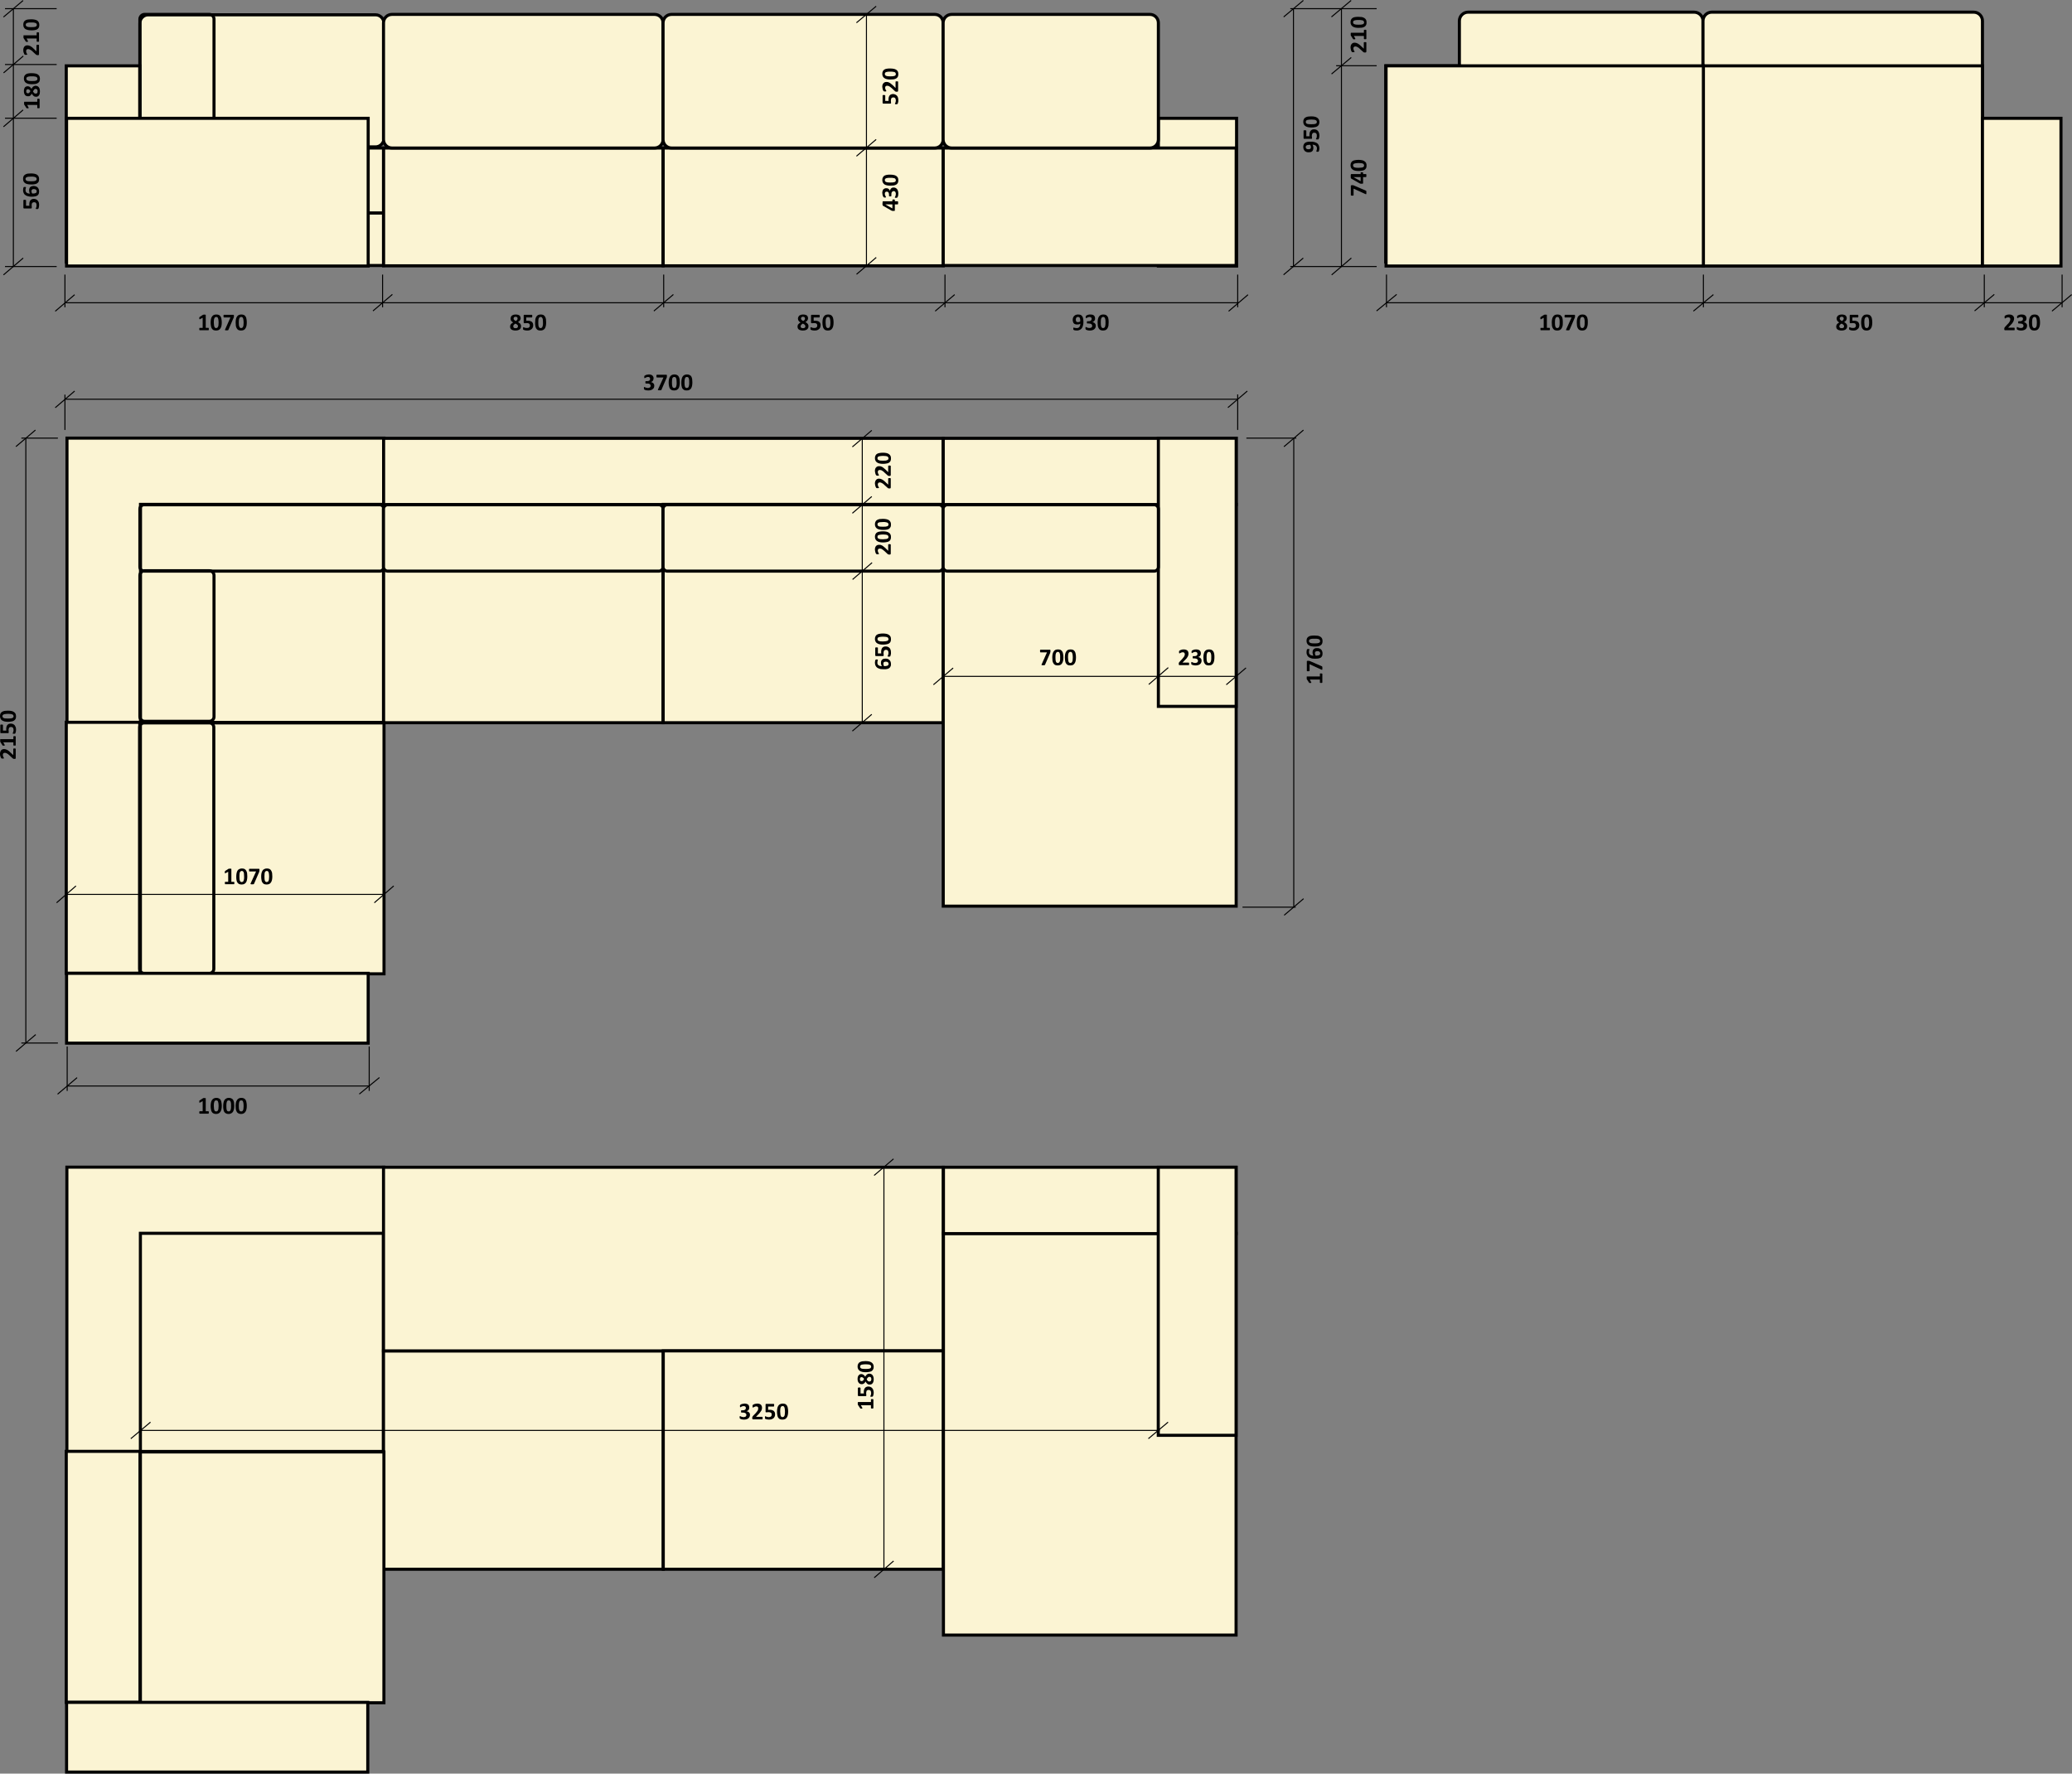 <?xml version="1.0" encoding="UTF-8"?> <svg xmlns="http://www.w3.org/2000/svg" xmlns:xlink="http://www.w3.org/1999/xlink" xml:space="preserve" width="221.707mm" height="189.827mm" version="1.1" style="shape-rendering:geometricPrecision; text-rendering:geometricPrecision; image-rendering:optimizeQuality; fill-rule:evenodd; clip-rule:evenodd" viewBox="0 0 20293 17375"><rect x="0" y="0" width="20293" height="17375" fill="#808080" stroke="none"/> <defs> <style type="text/css"> .str1 {stroke:black;stroke-width:10.014} .str0 {stroke:black;stroke-width:30.032} .fil4 {fill:none} .fil2 {fill:none;fill-rule:nonzero} .fil0 {fill:#FBF4D3} .fil5 {fill:black} .fil3 {fill:white} .fil1 {fill:#FBF4D3;fill-rule:nonzero} </style> </defs> <g id="Слой_x0020_1">  <path class="fil0 str0" d="M1370 227c0,-45 37,-82 82,-82l2226 0c45,0 82,37 82,82l0 1130c0,45 -37,82 -82,82l-2226 0c-45,0 -82,-37 -82,-82l0 -1130z"></path> <polygon class="fil1 str0" points="1013,2601 3756,2601 3756,2087 1013,2087 "></polygon> <polygon class="fil1 str0" points="1013,2086 3756,2086 3756,1450 1013,1450 "></polygon> <path class="fil1 str0" d="M14379 1483c-48,0 -86,-38 -86,-86l0 -1192c0,-47 38,-86 86,-86l2213 0c48,0 87,39 87,86l0 1192c0,48 -39,86 -87,86l-2213 0z"></path> <polygon class="fil1 str0" points="656,7082 3760,7082 3760,4292 656,4292 "></polygon> <polygon class="fil1 str0" points="1376,7077 3756,7077 3756,4941 1376,4941 "></polygon> <path class="fil2 str0" d="M1370 4986c0,-23 19,-41 41,-41l2308 0c23,0 41,18 41,41l0 568c0,22 -18,41 -41,41l-2308 0c-22,0 -41,-19 -41,-41l0 -568z"></path> <polygon class="fil1 str0" points="3757,7080 6494,7080 6494,4941 3757,4941 "></polygon> <polygon class="fil1 str0" points="3757,4943 9237,4943 9237,4294 3757,4294 "></polygon> <path class="fil1 str0" d="M3756 4986c0,-23 19,-41 41,-41l2656 0c23,0 41,18 41,41l0 568c0,22 -18,41 -41,41l-2656 0c-22,0 -41,-19 -41,-41l0 -568z"></path> <polygon class="fil1 str0" points="6495,7080 9238,7080 9238,4941 6495,4941 "></polygon> <path class="fil1 str0" d="M6494 4986c0,-23 18,-41 41,-41l2661 0c23,0 41,18 41,41l0 568c0,22 -18,41 -41,41l-2661 0c-23,0 -41,-19 -41,-41l0 -568z"></path> <polygon class="fil1 str0" points="9238,8877 12107,8877 12107,4941 9238,4941 "></polygon> <polygon class="fil1 str0" points="9238,4943 12107,4943 12107,4294 9238,4294 "></polygon> <polygon class="fil3" points="11345,6920 12107,6920 12107,4293 11345,4293 "></polygon> <polygon class="fil0 str0" points="11345,6920 12107,6920 12107,4293 11345,4293 "></polygon> <path class="fil0 str0" d="M9237 4986c0,-23 19,-41 42,-41l2025 0c23,0 41,18 41,41l0 568c0,22 -18,41 -41,41l-2025 0c-23,0 -42,-19 -42,-41l0 -568z"></path> <polygon class="fil0 str0" points="1375,9540 3761,9540 3761,7082 1375,7082 "></polygon> <polygon class="fil0 str0" points="649,9535 1369,9535 1369,7076 649,7076 "></polygon> <path class="fil4 str0" d="M1414 9537c-25,0 -46,-20 -46,-46l0 -2366c0,-25 21,-46 46,-46l634 0c25,0 46,21 46,46l0 2366c0,26 -21,46 -46,46l-634 0z"></path> <polygon class="fil3" points="652,10219 3606,10219 3606,9535 652,9535 "></polygon> <polygon class="fil0 str0" points="652,10219 3606,10219 3606,9535 652,9535 "></polygon> <polygon class="fil0 str0" points="649,2566 1369,2566 1369,645 649,645 "></polygon> <path class="fil4 str0" d="M1416 1505c-25,0 -46,-20 -46,-46l0 -1272c0,-25 21,-46 46,-46l634 0c26,0 46,21 46,46l0 1272c0,26 -20,46 -46,46l-634 0z"></path> <polygon class="fil3" points="652,2606 3606,2606 3606,1159 652,1159 "></polygon> <polygon class="fil0 str0" points="652,2606 3606,2606 3606,1159 652,1159 "></polygon> <polygon class="fil0 str0" points="3757,2604 6494,2604 6494,1450 3757,1450 "></polygon> <path class="fil0 str0" d="M3756 224c0,-46 37,-83 83,-83l2572 0c46,0 83,37 83,83l0 1143c0,46 -37,83 -83,83l-2572 0c-46,0 -83,-37 -83,-83l0 -1143z"></path> <polygon class="fil0 str0" points="6495,2604 9238,2604 9238,1450 6495,1450 "></polygon> <path class="fil0 str0" d="M6494 224c0,-46 37,-83 83,-83l2578 0c46,0 82,37 82,83l0 1143c0,46 -36,83 -82,83l-2578 0c-46,0 -83,-37 -83,-83l0 -1143z"></path> <polygon class="fil3" points="11345,2606 12111,2606 12111,1159 11345,1159 "></polygon> <polygon class="fil0 str0" points="11345,2606 12111,2606 12111,1159 11345,1159 "></polygon> <polygon class="fil3" points="9238,2601 12107,2601 12107,1450 9238,1450 "></polygon> <polygon class="fil0 str0" points="9238,2601 12107,2601 12107,1450 9238,1450 "></polygon> <path class="fil0 str0" d="M9237 224c0,-46 38,-83 83,-83l1942 0c46,0 83,37 83,83l0 1143c0,46 -37,83 -83,83l-1942 0c-45,0 -83,-37 -83,-83l0 -1143z"></path> <path class="fil0 str0" d="M16765 1483c-48,0 -86,-38 -86,-86l0 -1192c0,-47 38,-86 86,-86l2565 0c48,0 86,39 86,86l0 1192c0,48 -38,86 -86,86l-2565 0z"></path> <polygon class="fil3" points="16679,2606 19416,2606 19416,645 16679,645 "></polygon> <polygon class="fil0 str0" points="16679,2606 19416,2606 19416,645 16679,645 "></polygon> <polygon class="fil3" points="19416,2606 20185,2606 20185,1159 19416,1159 "></polygon> <polygon class="fil0 str0" points="19416,2606 20185,2606 20185,1159 19416,1159 "></polygon> <line class="fil4 str1" x1="3747" y1="2690" x2="3747" y2="3010"></line> <line class="fil4 str1" x1="637" y1="2966" x2="12131" y2="2966"></line> <line class="fil4 str1" x1="636" y1="2690" x2="636" y2="3010"></line> <line class="fil4 str1" x1="731" y1="2887" x2="541" y2="3049"></line> <path class="fil5" d="M2045 3224c0,2 0,4 0,5 -1,2 -1,3 -1,4 -1,1 -1,1 -2,2 0,0 -1,0 -2,0l-84 0c0,0 -1,0 -1,0 -1,-1 -1,-1 -2,-2 0,-1 -1,-2 -1,-4 0,-1 0,-3 0,-5 0,-3 0,-5 0,-6 0,-2 1,-3 1,-4 1,-1 1,-1 2,-2 0,0 1,0 1,0l29 0 0 -99 -25 13c-1,1 -3,2 -4,2 -1,0 -2,0 -3,-1 0,-1 -1,-2 -1,-3 0,-2 0,-4 0,-7 0,-2 0,-4 0,-5 0,-1 0,-2 0,-3 1,-1 1,-2 2,-2 0,-1 1,-1 2,-2l32 -21c1,0 1,-1 2,-1 0,0 1,0 2,0 1,0 2,0 4,0 1,-1 3,-1 6,-1 3,0 5,1 7,1 2,0 3,0 4,0 1,1 2,1 2,1 0,1 0,1 0,2l0 126 25 0c1,0 2,0 2,0 1,1 1,1 2,2 0,1 0,2 1,4 0,1 0,3 0,6zm127 -65c0,12 -1,23 -3,33 -2,9 -5,18 -10,25 -4,7 -10,12 -17,16 -7,3 -16,5 -26,5 -10,0 -19,-2 -26,-5 -7,-4 -12,-9 -16,-16 -4,-6 -7,-15 -8,-24 -2,-10 -3,-21 -3,-33 0,-12 1,-23 3,-33 2,-10 5,-18 10,-25 4,-7 10,-12 17,-16 7,-3 16,-5 26,-5 10,0 19,2 26,5 7,4 12,9 16,16 4,6 7,14 8,24 2,10 3,21 3,33zm-31 1c0,-7 0,-13 -1,-19 0,-5 -1,-10 -2,-14 -1,-4 -2,-8 -3,-10 -1,-3 -2,-5 -4,-7 -2,-2 -4,-3 -6,-4 -2,0 -5,-1 -7,-1 -5,0 -9,1 -12,4 -3,2 -5,5 -7,10 -2,4 -3,10 -4,16 0,7 -1,15 -1,23 0,11 1,20 2,27 1,7 2,13 4,17 2,4 4,7 7,9 3,2 6,3 10,3 3,0 6,-1 8,-2 3,-1 5,-2 6,-4 2,-2 4,-5 5,-8 1,-3 2,-6 3,-10 1,-4 1,-8 1,-13 1,-5 1,-11 1,-17zm150 -63c0,2 0,4 0,5 0,2 -1,4 -1,5 0,2 -1,3 -1,4 0,2 -1,3 -2,4l-50 116c0,1 -1,2 -1,3 -1,0 -2,1 -4,1 -1,1 -3,1 -5,1 -2,0 -4,0 -7,0 -4,0 -8,0 -10,0 -3,-1 -4,-1 -5,-2 -2,0 -2,-1 -2,-2 0,-1 0,-2 1,-3l53 -119 -64 0c-1,0 -2,-1 -3,-3 -1,-2 -1,-6 -1,-10 0,-3 0,-5 0,-6 0,-2 0,-3 1,-4 0,-2 1,-2 1,-3 1,0 2,0 2,0l91 0c1,0 2,0 3,0 1,0 2,1 2,2 1,1 1,2 2,4 0,1 0,4 0,7zm126 62c0,12 -1,23 -3,33 -2,9 -5,18 -10,25 -4,7 -10,12 -17,16 -7,3 -16,5 -26,5 -11,0 -19,-2 -26,-5 -7,-4 -12,-9 -16,-16 -4,-6 -7,-15 -9,-24 -1,-10 -2,-21 -2,-33 0,-12 1,-23 3,-33 2,-10 5,-18 10,-25 4,-7 10,-12 17,-16 7,-3 16,-5 26,-5 10,0 19,2 26,5 7,4 12,9 16,16 4,6 7,14 8,24 2,10 3,21 3,33zm-31 1c0,-7 -1,-13 -1,-19 0,-5 -1,-10 -2,-14 -1,-4 -2,-8 -3,-10 -1,-3 -3,-5 -4,-7 -2,-2 -4,-3 -6,-4 -2,0 -5,-1 -7,-1 -5,0 -9,1 -12,4 -3,2 -5,5 -7,10 -2,4 -3,10 -4,16 0,7 -1,15 -1,23 0,11 1,20 1,27 1,7 3,13 5,17 1,4 4,7 7,9 3,2 6,3 10,3 3,0 6,-1 8,-2 3,-1 5,-2 6,-4 2,-2 4,-5 5,-8 1,-3 2,-6 3,-10 0,-4 1,-8 1,-13 0,-5 1,-11 1,-17z"></path> <line class="fil4 str1" x1="6500" y1="2690" x2="6500" y2="3010"></line> <line class="fil4 str1" x1="9255" y1="2690" x2="9255" y2="3010"></line> <line class="fil4 str1" x1="12122" y1="2690" x2="12122" y2="3010"></line> <path class="fil5" d="M5103 3195c0,7 -1,13 -3,18 -2,5 -6,10 -11,14 -4,3 -10,6 -17,8 -7,2 -15,3 -24,3 -8,0 -16,-1 -22,-3 -7,-1 -12,-4 -17,-7 -4,-3 -7,-8 -10,-12 -2,-5 -3,-11 -3,-17 0,-5 1,-9 2,-12 1,-4 3,-8 6,-11 2,-3 6,-6 9,-9 4,-3 9,-6 13,-8 -4,-2 -7,-5 -10,-7 -4,-3 -6,-6 -9,-9 -2,-3 -4,-6 -5,-10 -1,-3 -1,-7 -1,-11 0,-6 1,-12 3,-17 2,-5 5,-9 9,-13 5,-3 10,-6 16,-8 7,-2 14,-3 23,-3 8,0 15,1 21,3 6,1 11,4 15,7 4,3 7,7 8,12 2,5 3,10 3,15 0,4 0,7 -2,11 -1,3 -3,7 -5,10 -2,3 -5,6 -8,9 -3,2 -7,5 -11,7 5,3 9,5 13,8 4,3 7,6 10,9 2,4 4,7 5,11 2,3 2,7 2,12zm-34 -74c0,-3 0,-5 -1,-7 0,-3 -2,-4 -3,-6 -2,-2 -4,-3 -7,-3 -2,-1 -5,-2 -8,-2 -7,0 -12,2 -15,5 -3,3 -5,7 -5,12 0,3 1,5 1,7 1,2 3,4 4,6 2,2 4,4 7,6 3,2 6,3 10,6 5,-4 10,-7 13,-11 3,-4 4,-8 4,-13zm4 76c0,-3 0,-6 -1,-8 -1,-3 -3,-5 -5,-7 -2,-2 -5,-4 -8,-6 -3,-2 -7,-4 -11,-6 -3,2 -7,4 -9,6 -3,2 -5,4 -7,6 -2,2 -3,4 -4,7 -1,2 -1,5 -1,8 0,6 2,10 5,13 4,4 10,5 18,5 8,0 14,-1 17,-5 4,-3 6,-7 6,-13zm149 -11c0,8 -1,16 -4,22 -3,7 -7,12 -12,16 -5,5 -12,8 -19,11 -7,2 -15,3 -24,3 -5,0 -9,0 -14,-1 -4,0 -8,-1 -11,-2 -3,-1 -6,-2 -8,-3 -2,-1 -4,-1 -5,-2 0,-1 -1,-1 -1,-2 0,-1 -1,-1 -1,-2 0,-1 0,-3 0,-4 0,-2 0,-3 0,-5 0,-3 0,-4 0,-6 0,-2 0,-3 1,-4 0,-1 0,-1 1,-2 0,0 1,0 2,0 0,0 2,0 3,1 2,1 4,2 6,3 3,1 6,2 10,3 4,1 8,1 14,1 4,0 8,0 12,-1 4,-1 7,-2 9,-5 3,-2 5,-4 6,-7 2,-3 2,-7 2,-12 0,-3 0,-7 -1,-10 -2,-3 -3,-5 -6,-7 -2,-2 -6,-4 -10,-5 -4,-1 -8,-1 -14,-1 -5,0 -9,0 -13,1 -3,0 -7,0 -10,0 -2,0 -4,0 -5,-1 -1,-2 -1,-4 -1,-7l0 -66c0,-3 0,-5 1,-6 2,-2 4,-2 6,-2l72 0c1,0 2,0 2,0 1,1 1,1 2,2 0,1 1,3 1,5 0,1 0,3 0,6 0,4 0,8 -1,10 -1,2 -2,3 -4,3l-54 0 0 32c3,0 6,0 8,0 3,0 6,0 9,0 8,0 15,1 22,3 6,2 11,4 16,8 4,4 7,8 10,14 2,5 3,12 3,19zm127 -27c0,12 -1,23 -3,33 -2,9 -5,18 -9,25 -5,7 -11,12 -18,16 -7,3 -15,5 -26,5 -10,0 -19,-2 -26,-5 -6,-4 -12,-9 -16,-16 -4,-6 -6,-15 -8,-24 -2,-10 -2,-21 -2,-33 0,-12 1,-23 2,-33 2,-10 6,-18 10,-25 5,-7 10,-12 17,-16 7,-3 16,-5 26,-5 11,0 19,2 26,5 7,4 12,9 16,16 4,6 7,14 9,24 1,10 2,21 2,33zm-31 1c0,-7 0,-13 -1,-19 0,-5 -1,-10 -1,-14 -1,-4 -2,-8 -4,-10 -1,-3 -2,-5 -4,-7 -2,-2 -4,-3 -6,-4 -2,0 -4,-1 -7,-1 -5,0 -8,1 -11,4 -4,2 -6,5 -8,10 -1,4 -3,10 -3,16 -1,7 -1,15 -1,23 0,11 0,20 1,27 1,7 2,13 4,17 2,4 4,7 7,9 3,2 6,3 10,3 4,0 6,-1 9,-2 2,-1 4,-2 6,-4 1,-2 3,-5 4,-8 1,-3 2,-6 3,-10 1,-4 1,-8 2,-13 0,-5 0,-11 0,-17z"></path> <path class="fil5" d="M7918 3195c0,7 -1,13 -3,18 -3,5 -6,10 -11,14 -5,3 -10,6 -17,8 -7,2 -15,3 -24,3 -9,0 -16,-1 -23,-3 -6,-1 -12,-4 -16,-7 -4,-3 -8,-8 -10,-12 -2,-5 -3,-11 -3,-17 0,-5 1,-9 2,-12 1,-4 3,-8 6,-11 2,-3 5,-6 9,-9 4,-3 8,-6 13,-8 -4,-2 -7,-5 -11,-7 -3,-3 -6,-6 -8,-9 -2,-3 -4,-6 -5,-10 -1,-3 -2,-7 -2,-11 0,-6 1,-12 4,-17 2,-5 5,-9 9,-13 4,-3 10,-6 16,-8 7,-2 14,-3 22,-3 9,0 16,1 22,3 6,1 11,4 15,7 4,3 6,7 8,12 2,5 3,10 3,15 0,4 -1,7 -2,11 -1,3 -3,7 -5,10 -2,3 -5,6 -8,9 -3,2 -7,5 -11,7 5,3 9,5 13,8 4,3 7,6 9,9 3,4 5,7 6,11 2,3 2,7 2,12zm-34 -74c0,-3 0,-5 -1,-7 -1,-3 -2,-4 -4,-6 -1,-2 -3,-3 -6,-3 -2,-1 -5,-2 -9,-2 -6,0 -11,2 -14,5 -3,3 -5,7 -5,12 0,3 0,5 1,7 1,2 2,4 4,6 2,2 4,4 7,6 2,2 6,3 9,6 6,-4 11,-7 14,-11 3,-4 4,-8 4,-13zm4 76c0,-3 -1,-6 -2,-8 -1,-3 -2,-5 -4,-7 -2,-2 -5,-4 -8,-6 -3,-2 -7,-4 -11,-6 -4,2 -7,4 -9,6 -3,2 -5,4 -7,6 -2,2 -3,4 -4,7 -1,2 -2,5 -2,8 0,6 2,10 6,13 4,4 10,5 18,5 8,0 13,-1 17,-5 4,-3 6,-7 6,-13zm149 -11c0,8 -2,16 -4,22 -3,7 -7,12 -12,16 -6,5 -12,8 -19,11 -8,2 -16,3 -25,3 -4,0 -9,0 -13,-1 -4,0 -8,-1 -11,-2 -4,-1 -6,-2 -9,-3 -2,-1 -3,-1 -4,-2 0,-1 -1,-1 -1,-2 -1,-1 -1,-1 -1,-2 0,-1 0,-3 0,-4 -1,-2 -1,-3 -1,-5 0,-3 1,-4 1,-6 0,-2 0,-3 0,-4 1,-1 1,-1 2,-2 0,0 1,0 1,0 1,0 2,0 4,1 1,1 4,2 6,3 3,1 6,2 10,3 4,1 8,1 13,1 5,0 9,0 13,-1 3,-1 7,-2 9,-5 3,-2 5,-4 6,-7 1,-3 2,-7 2,-12 0,-3 0,-7 -2,-10 -1,-3 -3,-5 -5,-7 -3,-2 -6,-4 -10,-5 -4,-1 -9,-1 -14,-1 -5,0 -9,0 -13,1 -3,0 -7,0 -10,0 -3,0 -4,0 -5,-1 -1,-2 -2,-4 -2,-7l0 -66c0,-3 1,-5 2,-6 1,-2 3,-2 6,-2l72 0c1,0 1,0 2,0 1,1 1,1 2,2 0,1 0,3 0,5 1,1 1,3 1,6 0,4 -1,8 -1,10 -1,2 -2,3 -4,3l-54 0 0 32c3,0 5,0 8,0 3,0 6,0 9,0 8,0 15,1 22,3 6,2 11,4 16,8 4,4 7,8 10,14 2,5 3,12 3,19zm127 -27c0,12 -1,23 -3,33 -2,9 -5,18 -10,25 -4,7 -10,12 -17,16 -7,3 -16,5 -26,5 -10,0 -19,-2 -26,-5 -7,-4 -12,-9 -16,-16 -4,-6 -7,-15 -8,-24 -2,-10 -3,-21 -3,-33 0,-12 1,-23 3,-33 2,-10 5,-18 10,-25 4,-7 10,-12 17,-16 7,-3 16,-5 26,-5 10,0 19,2 26,5 7,4 12,9 16,16 4,6 7,14 8,24 2,10 3,21 3,33zm-31 1c0,-7 0,-13 -1,-19 0,-5 -1,-10 -2,-14 -1,-4 -2,-8 -3,-10 -1,-3 -2,-5 -4,-7 -2,-2 -4,-3 -6,-4 -2,0 -5,-1 -7,-1 -5,0 -9,1 -12,4 -3,2 -5,5 -7,10 -2,4 -3,10 -4,16 0,7 -1,15 -1,23 0,11 1,20 2,27 1,7 2,13 4,17 2,4 4,7 7,9 3,2 6,3 10,3 3,0 6,-1 8,-2 3,-1 5,-2 6,-4 2,-2 4,-5 5,-8 1,-3 2,-6 3,-10 1,-4 1,-8 1,-13 1,-5 1,-11 1,-17z"></path> <path class="fil5" d="M10611 3153c0,6 0,12 -1,19 -1,6 -2,13 -4,19 -1,6 -4,12 -7,18 -3,6 -7,11 -12,15 -5,4 -11,8 -18,10 -7,3 -15,4 -24,4 -4,0 -7,0 -11,-1 -3,0 -6,-1 -9,-1 -2,-1 -5,-2 -7,-3 -1,0 -3,-1 -4,-2 -1,-1 -1,-2 -2,-4 0,-1 0,-3 0,-6 0,-3 0,-5 0,-6 0,-2 0,-3 1,-4 0,-1 0,-1 1,-2 0,0 1,0 2,0 1,0 2,0 4,1 1,0 4,1 6,2 3,0 5,1 8,1 4,1 7,1 11,1 6,0 12,-1 17,-3 4,-3 8,-6 11,-10 2,-4 4,-8 6,-14 1,-5 2,-10 2,-16 -4,2 -8,4 -13,6 -5,1 -11,2 -17,2 -9,0 -15,-1 -21,-3 -6,-2 -10,-5 -14,-9 -3,-4 -6,-9 -7,-15 -2,-5 -3,-12 -3,-19 0,-8 1,-15 4,-21 2,-6 5,-12 10,-16 4,-5 10,-9 16,-11 7,-3 15,-4 23,-4 7,0 14,1 19,2 5,2 10,4 14,7 3,3 6,7 9,11 3,5 5,10 6,15 1,5 2,11 3,17 1,6 1,13 1,20zm-31 -5c0,-8 0,-15 -1,-21 -1,-5 -2,-10 -4,-13 -2,-4 -5,-6 -7,-7 -3,-2 -6,-2 -10,-2 -4,0 -7,0 -10,1 -2,2 -5,4 -6,6 -2,2 -3,5 -4,8 -1,3 -2,7 -2,11 0,4 1,8 2,11 0,3 1,6 3,8 2,2 4,3 6,4 3,1 6,2 10,2 4,0 9,-1 13,-2 4,-2 7,-3 10,-6zm152 43c0,7 -1,14 -4,20 -3,6 -7,11 -12,15 -5,4 -11,7 -19,9 -7,2 -15,3 -23,3 -5,0 -10,0 -15,-1 -4,-1 -8,-2 -12,-3 -3,-1 -6,-2 -8,-3 -3,-1 -4,-2 -5,-3 -1,-1 -1,-1 -1,-2 -1,-1 -1,-2 -1,-3 -1,-1 -1,-2 -1,-4 0,-1 0,-3 0,-6 0,-3 0,-6 1,-7 0,-2 1,-3 3,-3 0,0 2,1 4,2 2,1 4,2 7,3 3,2 6,3 10,4 4,1 9,1 14,1 4,0 8,0 11,-1 4,-1 6,-3 9,-4 2,-2 4,-4 5,-7 1,-3 2,-6 2,-9 0,-3 -1,-7 -2,-9 -2,-3 -4,-6 -7,-8 -2,-2 -6,-3 -10,-4 -4,-1 -9,-2 -14,-2l-13 0c-1,0 -2,0 -3,0 -1,-1 -1,-1 -2,-2 0,-1 -1,-2 -1,-4 0,-1 0,-3 0,-5 0,-3 0,-5 0,-6 0,-1 1,-3 1,-3 1,-1 1,-2 2,-2 1,0 1,0 2,0l14 0c4,0 8,-1 12,-2 3,-1 6,-3 8,-5 3,-2 5,-4 6,-7 1,-2 2,-6 2,-9 0,-2 -1,-5 -1,-7 -1,-3 -3,-5 -4,-6 -2,-2 -4,-3 -7,-4 -2,-1 -6,-2 -9,-2 -4,0 -8,1 -12,2 -3,1 -7,3 -9,4 -3,2 -6,3 -8,4 -2,1 -3,2 -4,2 -1,0 -1,0 -2,0 0,-1 -1,-1 -1,-2 0,-1 0,-2 -1,-3 0,-2 0,-4 0,-6 0,-2 0,-4 0,-5 0,-1 1,-2 1,-3 0,-1 0,-2 1,-2 0,-1 1,-2 1,-2 1,-1 3,-2 5,-4 3,-1 6,-3 9,-4 4,-2 8,-3 13,-4 5,-1 10,-1 16,-1 7,0 14,1 19,2 6,2 11,5 15,8 3,3 6,7 8,12 2,5 3,10 3,16 0,4 0,9 -1,13 -2,4 -3,7 -6,10 -2,4 -5,6 -8,8 -3,3 -7,4 -12,5l0 1c5,0 10,2 14,4 5,2 8,4 11,8 3,3 5,6 7,10 1,4 2,8 2,13zm126 -32c0,12 -1,23 -2,33 -2,9 -6,18 -10,25 -4,7 -10,12 -17,16 -7,3 -16,5 -26,5 -11,0 -19,-2 -26,-5 -7,-4 -12,-9 -16,-16 -4,-6 -7,-15 -9,-24 -1,-10 -2,-21 -2,-33 0,-12 1,-23 3,-33 2,-10 5,-18 10,-25 4,-7 10,-12 17,-16 7,-3 15,-5 26,-5 10,0 19,2 26,5 6,4 12,9 16,16 4,6 7,14 8,24 2,10 2,21 2,33zm-31 1c0,-7 0,-13 0,-19 -1,-5 -1,-10 -2,-14 -1,-4 -2,-8 -3,-10 -1,-3 -3,-5 -5,-7 -1,-2 -3,-3 -5,-4 -3,0 -5,-1 -8,-1 -4,0 -8,1 -11,4 -3,2 -5,5 -7,10 -2,4 -3,10 -4,16 -1,7 -1,15 -1,23 0,11 0,20 1,27 1,7 3,13 4,17 2,4 5,7 7,9 3,2 7,3 11,3 3,0 6,-1 8,-2 2,-1 4,-2 6,-4 2,-2 3,-5 5,-8 1,-3 2,-6 2,-10 1,-4 2,-8 2,-13 0,-5 0,-11 0,-17z"></path> <line class="fil4 str1" x1="3843" y1="2884" x2="3653" y2="3046"></line> <line class="fil4 str1" x1="6595" y1="2885" x2="6404" y2="3047"></line> <line class="fil4 str1" x1="9350" y1="2886" x2="9159" y2="3048"></line> <line class="fil4 str1" x1="12223" y1="2887" x2="12033" y2="3049"></line> <line class="fil4 str1" x1="636" y1="3866" x2="636" y2="4212"></line> <line class="fil4 str1" x1="731" y1="3831" x2="541" y2="3994"></line> <line class="fil4 str1" x1="12122" y1="3864" x2="12122" y2="4212"></line> <line class="fil4 str1" x1="637" y1="3911" x2="12121" y2="3911"></line> <line class="fil4 str1" x1="12216" y1="3831" x2="12026" y2="3993"></line> <path class="fil5" d="M6408 3778c0,8 -2,15 -4,21 -3,5 -7,10 -13,14 -5,4 -11,7 -18,9 -7,2 -15,3 -24,3 -5,0 -10,0 -14,-1 -5,0 -9,-1 -12,-2 -4,-1 -7,-3 -9,-4 -2,-1 -4,-2 -4,-2 -1,-1 -2,-2 -2,-3 0,0 -1,-1 -1,-2 0,-1 0,-3 0,-4 -1,-2 -1,-4 -1,-6 0,-4 1,-7 1,-8 1,-1 2,-2 3,-2 1,0 2,0 4,1 2,2 5,3 8,4 3,1 6,2 10,3 4,1 9,2 14,2 4,0 8,-1 11,-2 3,-1 6,-2 8,-4 3,-2 4,-4 6,-7 1,-2 1,-5 1,-8 0,-4 0,-7 -2,-10 -1,-3 -3,-5 -6,-7 -3,-2 -6,-4 -10,-5 -4,-1 -9,-1 -15,-1l-13 0c-1,0 -2,-1 -2,-1 -1,0 -2,-1 -2,-1 -1,-1 -1,-3 -1,-4 0,-2 0,-4 0,-6 0,-2 0,-4 0,-6 0,-1 0,-2 1,-3 0,-1 1,-1 1,-2 1,0 2,0 3,0l13 0c5,0 9,-1 12,-2 4,-1 7,-2 9,-4 2,-2 4,-4 6,-7 1,-3 1,-6 1,-9 0,-3 0,-5 -1,-8 -1,-2 -2,-4 -4,-6 -1,-1 -4,-3 -6,-4 -3,-1 -6,-1 -10,-1 -4,0 -7,0 -11,2 -4,1 -7,2 -10,4 -3,1 -5,2 -7,4 -2,1 -3,2 -4,2 -1,0 -2,-1 -2,-1 -1,0 -1,-1 -1,-1 -1,-1 -1,-2 -1,-4 0,-1 0,-3 0,-6 0,-2 0,-3 0,-4 0,-2 0,-3 0,-4 1,-1 1,-1 1,-2 1,-1 1,-1 2,-2 1,-1 2,-2 5,-3 2,-2 5,-3 9,-5 4,-1 8,-2 13,-3 4,-1 10,-2 15,-2 8,0 14,1 20,3 6,2 10,4 14,7 4,4 7,8 9,12 2,5 3,10 3,16 0,5 -1,9 -2,13 -1,4 -3,8 -5,11 -2,3 -5,6 -8,8 -4,2 -8,4 -12,5l0 0c5,1 10,2 14,4 4,2 8,5 11,8 3,3 5,7 7,11 1,4 2,8 2,12zm124 -94c0,2 0,4 -1,6 0,2 0,3 0,5 0,1 -1,2 -1,4 -1,1 -1,2 -2,4l-50 116c0,1 -1,2 -2,2 -1,1 -2,1 -3,2 -1,0 -3,0 -5,0 -2,0 -5,0 -8,0 -4,0 -7,0 -10,0 -2,0 -4,-1 -5,-1 -1,-1 -2,-2 -2,-2 0,-1 1,-2 1,-4l54 -118 -64 0c-2,0 -3,-1 -4,-3 0,-3 -1,-6 -1,-11 0,-2 0,-4 0,-6 1,-1 1,-3 1,-4 1,-1 1,-2 2,-2 1,-1 1,-1 2,-1l90 0c2,0 3,0 4,0 1,1 1,1 2,2 1,1 1,2 1,4 1,2 1,4 1,7zm126 62c0,12 -1,23 -3,33 -2,10 -5,18 -9,25 -5,7 -11,12 -18,16 -7,4 -15,5 -26,5 -10,0 -19,-1 -26,-5 -6,-3 -12,-9 -16,-15 -4,-7 -6,-15 -8,-25 -2,-9 -3,-20 -3,-33 0,-12 1,-22 3,-32 2,-10 6,-18 10,-25 5,-7 10,-13 17,-16 7,-4 16,-6 26,-6 11,0 19,2 26,6 7,3 12,8 16,15 4,7 7,15 9,25 1,9 2,20 2,32zm-31 2c0,-7 0,-14 -1,-19 0,-6 -1,-11 -1,-15 -1,-4 -2,-7 -4,-10 -1,-3 -2,-5 -4,-7 -2,-1 -4,-3 -6,-3 -2,-1 -4,-1 -7,-1 -5,0 -8,1 -11,3 -4,2 -6,6 -8,10 -1,5 -3,10 -3,17 -1,6 -1,14 -1,23 0,11 0,20 1,27 1,7 2,12 4,17 2,4 4,7 7,8 3,2 6,3 10,3 4,0 6,-1 9,-2 2,0 4,-2 6,-4 1,-2 3,-4 4,-7 1,-3 2,-7 3,-11 1,-4 1,-8 2,-13 0,-5 0,-10 0,-16zm154 -2c0,12 -1,23 -3,33 -2,10 -5,18 -9,25 -5,7 -10,12 -18,16 -7,4 -15,5 -26,5 -10,0 -19,-1 -25,-5 -7,-3 -13,-9 -17,-15 -4,-7 -6,-15 -8,-25 -2,-9 -2,-20 -2,-33 0,-12 1,-22 3,-32 2,-10 5,-18 9,-25 5,-7 10,-13 18,-16 7,-4 15,-6 25,-6 11,0 19,2 26,6 7,3 13,8 17,15 4,7 6,15 8,25 1,9 2,20 2,32zm-31 2c0,-7 0,-14 0,-19 -1,-6 -1,-11 -2,-15 -1,-4 -2,-7 -3,-10 -2,-3 -3,-5 -5,-7 -1,-1 -3,-3 -6,-3 -2,-1 -4,-1 -7,-1 -4,0 -8,1 -11,3 -3,2 -6,6 -7,10 -2,5 -3,10 -4,17 -1,6 -1,14 -1,23 0,11 0,20 1,27 1,7 2,12 4,17 2,4 4,7 7,8 3,2 7,3 11,3 3,0 5,-1 8,-2 2,0 4,-2 6,-4 2,-2 3,-4 4,-7 1,-3 2,-7 3,-11 1,-4 1,-8 2,-13 0,-5 0,-10 0,-16z"></path> <line class="fil4 str1" x1="8486" y1="2602" x2="8486" y2="141"></line> <path class="fil5" d="M8752 1954c4,0 7,0 9,1 2,1 3,2 3,3l0 14 28 0c1,0 1,0 2,1 0,0 1,1 1,2 1,1 1,3 1,5 0,1 0,4 0,7 0,3 0,5 0,7 0,2 0,3 -1,5 0,1 -1,1 -1,2 -1,0 -1,1 -2,1l-28 0 0 58c0,1 0,2 0,3 0,0 -1,1 -2,2 -1,0 -2,1 -4,1 -2,0 -4,0 -8,0 -2,0 -4,0 -6,0 -2,0 -4,0 -5,0 -2,-1 -3,-1 -4,-2 -2,0 -3,-1 -4,-1l-84 -48c0,0 -1,-1 -1,-2 -1,-1 -1,-2 -2,-4 0,-1 0,-3 -1,-6 0,-3 0,-6 0,-9 0,-4 0,-8 1,-11 0,-2 0,-5 0,-6 1,-2 1,-3 2,-4 1,-1 1,-1 2,-1l92 0 0 -14c0,-1 1,-2 3,-3 1,-1 5,-1 9,-1zm-82 48l0 0 70 40 0 -40 -70 0zm81 -165c8,0 15,1 20,4 6,3 11,7 15,12 4,5 7,12 9,19 2,7 3,15 3,23 0,5 0,10 -1,15 0,4 -1,8 -2,12 -2,3 -3,6 -4,8 -1,3 -2,4 -3,5 0,1 -1,1 -2,2 0,0 -1,0 -2,0 -1,1 -3,1 -4,1 -2,0 -4,0 -6,0 -4,0 -7,0 -8,-1 -1,0 -2,-1 -2,-3 0,0 0,-2 1,-4 1,-1 3,-4 4,-7 1,-3 2,-6 3,-10 1,-4 2,-9 2,-14 0,-4 -1,-8 -2,-11 -1,-4 -2,-6 -4,-9 -2,-2 -4,-4 -7,-5 -2,-1 -5,-2 -8,-2 -4,0 -7,1 -10,2 -3,2 -5,4 -7,7 -2,2 -4,6 -5,10 -1,4 -1,9 -1,14l0 13c0,1 -1,2 -1,3 0,1 -1,1 -2,2 0,0 -2,1 -3,1 -2,0 -4,0 -6,0 -2,0 -4,0 -6,0 -1,0 -2,-1 -3,-1 -1,-1 -1,-1 -2,-2 0,-1 0,-1 0,-2l0 -13c0,-5 -1,-9 -2,-13 -1,-3 -2,-6 -4,-8 -2,-3 -4,-5 -7,-6 -3,-1 -6,-2 -9,-2 -3,0 -5,1 -8,2 -2,0 -4,2 -6,3 -1,2 -3,4 -4,7 -1,3 -1,6 -1,9 0,4 0,8 2,12 1,3 2,7 4,9 1,3 2,6 4,8 1,2 1,3 1,4 0,1 0,1 0,2 0,0 -1,1 -1,1 -1,0 -2,0 -4,1 -1,0 -3,0 -6,0 -2,0 -3,0 -5,0 -1,0 -2,-1 -3,-1 -1,0 -1,0 -2,-1 -1,0 -1,-1 -2,-1 -1,-1 -2,-3 -3,-5 -2,-3 -3,-6 -5,-9 -1,-4 -2,-8 -3,-13 -1,-5 -2,-10 -2,-16 0,-7 1,-14 3,-19 2,-6 4,-11 7,-15 4,-3 8,-6 12,-8 5,-2 10,-3 16,-3 5,0 9,0 13,1 4,2 8,3 11,6 3,2 6,5 8,8 2,4 4,7 5,12l0 0c1,-5 2,-10 4,-14 2,-5 5,-8 8,-11 3,-3 7,-5 11,-7 4,-1 8,-2 12,-2zm-32 -126c12,0 23,1 33,3 10,1 18,5 25,9 7,5 12,10 16,17 4,7 5,16 5,26 0,11 -1,19 -5,26 -3,7 -9,12 -15,16 -7,4 -15,7 -25,9 -9,1 -20,2 -33,2 -12,0 -23,-1 -32,-3 -10,-2 -19,-5 -25,-9 -7,-5 -13,-11 -16,-18 -4,-7 -6,-15 -6,-26 0,-10 2,-19 6,-25 3,-7 8,-13 15,-17 7,-4 15,-6 24,-8 10,-2 21,-2 33,-2zm2 31c-7,0 -14,0 -19,0 -6,1 -11,1 -15,2 -4,1 -7,2 -10,3 -3,1 -5,3 -7,5 -1,1 -3,3 -3,5 -1,3 -1,5 -1,8 0,4 1,8 3,11 2,3 6,6 10,7 4,2 10,3 17,4 6,1 14,1 23,1 11,0 20,0 27,-1 7,-1 12,-2 17,-4 4,-2 7,-5 8,-7 2,-3 3,-7 3,-11 0,-3 -1,-6 -2,-8 -1,-2 -2,-4 -4,-6 -2,-2 -4,-3 -7,-5 -3,-1 -7,-2 -11,-2 -4,-1 -8,-2 -13,-2 -5,0 -10,0 -16,0z"></path> <path class="fil5" d="M8746 921c9,0 16,2 22,5 7,3 12,7 17,12 4,5 8,11 10,19 2,7 3,15 3,24 0,5 0,9 0,13 -1,4 -2,8 -3,12 -1,3 -1,6 -2,8 -1,2 -2,3 -3,4 0,1 -1,1 -2,2 0,0 -1,0 -2,0 -1,1 -2,1 -4,1 -1,0 -3,0 -5,0 -2,0 -4,0 -6,0 -1,-1 -2,-1 -3,-1 -1,0 -2,-1 -2,-1 -1,-1 -1,-1 -1,-2 0,-1 1,-2 1,-4 1,-1 2,-3 3,-6 2,-3 3,-6 3,-9 1,-4 2,-9 2,-14 0,-4 -1,-9 -2,-12 -1,-4 -2,-7 -4,-10 -2,-2 -5,-4 -8,-6 -3,-1 -7,-2 -11,-2 -4,0 -7,1 -10,2 -3,1 -6,3 -8,5 -2,3 -3,6 -4,10 -1,4 -2,9 -2,15 0,4 0,8 1,12 0,4 1,7 1,11 0,2 -1,3 -2,4 -1,1 -3,2 -6,2l-66 0c-3,0 -6,-1 -7,-2 -1,-1 -2,-3 -2,-6l0 -72c0,0 0,-1 1,-2 0,0 1,-1 2,-1 1,-1 2,-1 4,-1 2,0 4,0 6,0 5,0 8,0 10,1 2,1 3,2 3,3l0 54 33 0c0,-2 -1,-5 -1,-8 0,-3 0,-5 0,-8 0,-9 1,-16 3,-22 2,-7 5,-12 8,-16 4,-5 9,-8 14,-10 6,-2 12,-4 19,-4zm37 -124c2,0 4,0 6,0 2,0 3,1 4,1 1,0 2,1 2,1 1,1 1,2 1,3l0 87c0,2 0,3 -1,4 0,2 -1,3 -2,3 0,1 -2,2 -3,2 -2,0 -4,1 -7,1 -3,0 -5,0 -7,-1 -2,0 -3,0 -5,-1 -1,-1 -3,-1 -4,-2 -1,-1 -3,-3 -4,-4l-29 -27c-5,-5 -10,-9 -15,-12 -4,-3 -8,-6 -12,-8 -4,-1 -7,-3 -10,-3 -3,-1 -6,-1 -9,-1 -3,0 -5,0 -7,1 -3,1 -5,2 -6,3 -2,2 -4,4 -4,7 -1,2 -2,5 -2,8 0,5 1,9 2,12 1,4 2,7 4,10 1,2 3,5 4,6 1,2 2,4 2,5 0,0 -1,1 -1,2 -1,0 -1,0 -3,1 -1,0 -2,0 -4,1 -2,0 -4,0 -7,0 -1,0 -3,0 -4,0 -1,0 -2,-1 -3,-1 -1,0 -2,0 -3,-1 0,0 -1,-1 -2,-2 -1,-1 -2,-3 -4,-5 -1,-3 -3,-6 -4,-10 -1,-4 -2,-8 -3,-13 -1,-4 -2,-9 -2,-14 0,-8 1,-15 3,-21 2,-6 5,-11 9,-14 3,-4 7,-7 12,-9 5,-2 10,-3 16,-3 5,0 10,0 15,1 4,1 9,3 15,6 5,3 12,7 18,13 7,5 15,12 24,21l18 18 0 -60c0,-1 0,-1 0,-2 1,-1 2,-1 3,-2 1,0 2,-1 3,-1 2,0 4,0 6,0zm-64 -126c12,0 23,1 33,3 10,1 18,5 25,9 7,4 12,10 16,17 4,7 5,16 5,26 0,11 -1,19 -5,26 -3,7 -9,12 -15,16 -7,4 -15,7 -25,9 -9,1 -20,2 -33,2 -12,0 -23,-1 -32,-3 -10,-2 -19,-5 -25,-10 -7,-4 -13,-10 -16,-17 -4,-7 -6,-15 -6,-26 0,-10 2,-19 6,-26 3,-6 8,-12 15,-16 7,-4 15,-7 24,-8 10,-2 21,-2 33,-2zm2 31c-7,0 -14,0 -19,0 -6,1 -11,1 -15,2 -4,1 -7,2 -10,3 -3,1 -5,3 -7,5 -1,1 -3,3 -3,5 -1,3 -1,5 -1,8 0,4 1,8 3,11 2,3 6,5 10,7 4,2 10,3 17,4 6,1 14,1 23,1 11,0 20,0 27,-1 7,-1 12,-3 17,-4 4,-2 7,-5 8,-7 2,-3 3,-7 3,-11 0,-3 -1,-6 -2,-8 -1,-2 -2,-4 -4,-6 -2,-2 -4,-3 -7,-5 -3,-1 -7,-2 -11,-2 -4,-1 -8,-2 -13,-2 -5,0 -10,0 -16,0z"></path> <line class="fil4 str1" x1="8581" y1="1366" x2="8388" y2="1530"></line> <line class="fil4 str1" x1="8581" y1="61" x2="8388" y2="223"></line> <line class="fil4 str1" x1="8582" y1="2522" x2="8389" y2="2687"></line> <line class="fil4 str1" x1="12637" y1="2611" x2="13483" y2="2611"></line> <line class="fil4 str1" x1="13235" y1="2528" x2="13042" y2="2693"></line> <path class="fil5" d="M13243 1814c2,0 4,0 6,0 2,1 3,1 5,1 1,0 2,1 4,1 1,1 2,1 4,2l116 50c1,0 1,1 2,2 1,0 1,1 2,3 0,1 0,3 0,5 0,2 0,5 0,8 0,4 0,7 0,9 0,3 -1,5 -1,6 -1,1 -2,1 -3,2 0,0 -2,-1 -3,-1l-118 -54 0 64c0,1 -1,3 -4,4 -2,0 -5,1 -10,1 -2,0 -4,0 -6,-1 -2,0 -3,0 -4,-1 -1,0 -2,-1 -2,-1 -1,-1 -1,-1 -1,-2l0 -90c0,-2 0,-3 0,-4 1,-1 1,-2 2,-2 1,-1 2,-1 4,-1 2,-1 4,-1 7,-1zm95 -127c4,0 7,0 9,1 2,1 3,2 3,4l0 13 28 0c0,0 1,0 2,1 0,0 1,1 1,2 1,1 1,3 1,5 0,2 0,4 0,7 0,3 0,5 0,7 0,2 0,4 -1,5 0,1 -1,2 -1,2 -1,1 -2,1 -2,1l-28 0 0 58c0,1 0,2 0,3 0,1 -1,1 -2,2 -1,1 -2,1 -4,1 -2,1 -5,1 -8,1 -2,0 -4,0 -6,-1 -2,0 -4,0 -5,0 -2,0 -3,-1 -4,-1 -2,-1 -3,-1 -5,-2l-83 -47c0,-1 -1,-1 -2,-2 0,-1 0,-3 -1,-4 0,-2 0,-4 -1,-7 0,-2 0,-5 0,-9 0,-4 0,-7 0,-10 1,-3 1,-5 1,-7 1,-2 1,-3 2,-4 1,-1 1,-1 2,-1l92 0 0 -13c0,-2 1,-3 2,-4 2,-1 6,-1 10,-1zm-82 48l0 0 70 40 0 -40 -70 0zm49 -169c12,0 23,1 33,3 10,2 18,5 25,10 7,4 12,10 16,17 4,7 5,16 5,26 0,10 -1,19 -5,26 -4,7 -9,12 -15,16 -7,4 -15,7 -25,8 -9,2 -20,3 -33,3 -12,0 -23,-1 -32,-3 -10,-2 -19,-5 -25,-10 -7,-4 -13,-10 -16,-17 -4,-7 -6,-16 -6,-26 0,-10 2,-19 6,-26 3,-7 8,-12 15,-16 7,-4 15,-7 24,-8 10,-2 21,-3 33,-3zm2 31c-7,0 -14,1 -19,1 -6,0 -11,1 -15,2 -4,1 -7,2 -10,3 -3,1 -5,2 -7,4 -1,2 -3,4 -3,6 -1,2 -1,5 -1,7 0,5 1,9 3,12 2,3 6,5 10,7 4,2 10,3 17,4 6,0 14,1 23,1 11,0 20,-1 27,-2 7,0 12,-2 17,-4 4,-1 7,-4 8,-7 2,-3 3,-6 3,-10 0,-3 -1,-6 -2,-8 -1,-3 -2,-5 -4,-6 -2,-2 -4,-4 -7,-5 -3,-1 -7,-2 -11,-3 -4,0 -8,-1 -13,-1 -5,-1 -10,-1 -16,-1z"></path> <line class="fil4 str1" x1="12668" y1="2609" x2="12668" y2="86"></line> <path class="fil5" d="M13369 412c2,0 4,0 6,1 2,0 3,0 4,1 1,0 2,0 2,1 0,1 1,1 1,2l0 87c0,2 0,4 -1,5 0,1 -1,2 -2,3 0,1 -2,1 -4,2 -1,0 -3,0 -6,0 -3,0 -5,0 -7,0 -2,0 -3,-1 -5,-1 -1,-1 -3,-2 -4,-3 -1,-1 -3,-2 -5,-4l-28 -26c-5,-5 -10,-9 -15,-13 -4,-3 -8,-5 -12,-7 -4,-2 -7,-3 -10,-4 -3,0 -6,-1 -9,-1 -3,0 -5,1 -7,1 -3,1 -5,2 -6,4 -2,2 -4,4 -5,6 -1,3 -1,5 -1,9 0,4 1,8 2,12 1,3 2,7 4,9 1,3 2,5 4,7 1,2 2,3 2,4 0,1 -1,2 -1,2 -1,1 -1,1 -3,1 -1,1 -2,1 -4,1 -2,0 -4,0 -7,0 -1,0 -3,0 -4,0 -1,0 -2,0 -3,0 -1,-1 -2,-1 -3,-1 0,-1 -1,-1 -2,-2 -1,-1 -2,-3 -4,-6 -1,-2 -3,-6 -4,-9 -1,-4 -2,-8 -3,-13 -1,-5 -2,-9 -2,-14 0,-8 1,-15 3,-21 2,-6 5,-11 9,-15 3,-4 7,-7 12,-9 5,-2 10,-3 16,-3 5,0 10,1 15,2 4,1 9,3 15,6 5,3 12,7 18,12 7,6 15,13 24,22l18 17 0 -59c0,-1 0,-2 0,-2 1,-1 2,-2 3,-2 1,-1 2,-1 3,-1 2,0 4,-1 6,-1zm1 -121c2,0 4,1 6,1 1,0 2,0 3,1 1,0 2,1 2,1 1,1 1,1 1,2l0 84c0,0 0,1 -1,2 0,0 -1,1 -2,1 -1,0 -2,1 -3,1 -2,0 -4,0 -6,0 -2,0 -4,0 -6,0 -1,0 -2,0 -3,-1 -1,0 -2,-1 -2,-1 -1,-1 -1,-1 -1,-2l0 -28 -99 0 14 24c0,2 1,3 1,4 0,2 0,2 -1,3 0,1 -1,1 -3,1 -2,1 -4,1 -7,1 -2,0 -3,0 -5,0 -1,0 -2,-1 -3,-1 -1,0 -1,-1 -2,-1 0,-1 -1,-2 -2,-2l-21 -33c0,0 0,-1 0,-2 -1,0 -1,-1 -1,-2 0,-1 0,-2 0,-4 0,-1 0,-3 0,-5 0,-3 0,-6 0,-8 0,-1 0,-3 1,-4 0,-1 0,-1 1,-2 0,0 1,0 1,0l126 0 0 -25c0,-1 0,-1 1,-2 0,0 1,-1 2,-1 1,-1 2,-1 3,-1 2,-1 4,-1 6,-1zm-65 -126c12,0 23,1 33,2 10,2 18,6 25,10 7,4 12,10 16,17 4,7 5,16 5,26 0,11 -1,19 -5,26 -4,7 -9,12 -15,16 -7,4 -15,7 -25,9 -9,1 -20,2 -33,2 -12,0 -23,-1 -32,-3 -10,-2 -19,-5 -25,-10 -7,-4 -13,-10 -16,-17 -4,-7 -6,-16 -6,-26 0,-10 2,-19 6,-26 3,-6 8,-12 15,-16 7,-4 15,-7 24,-8 10,-2 21,-2 33,-2zm2 31c-7,0 -14,0 -19,0 -6,1 -11,1 -15,2 -4,1 -7,2 -10,3 -3,1 -5,3 -7,4 -1,2 -3,4 -3,6 -1,3 -1,5 -1,8 0,4 1,8 3,11 2,3 6,5 10,7 4,2 10,3 17,4 6,1 14,1 23,1 11,0 20,0 27,-1 7,-1 12,-3 17,-4 4,-2 7,-5 8,-7 2,-3 3,-7 3,-11 0,-3 -1,-6 -2,-8 -1,-2 -2,-4 -4,-6 -2,-2 -4,-3 -7,-5 -3,-1 -7,-2 -11,-2 -4,-1 -8,-2 -13,-2 -5,0 -10,0 -16,0z"></path> <path class="fil5" d="M12836 1388c6,0 13,0 19,0 7,1 13,2 20,4 6,2 12,4 18,7 6,3 11,7 15,12 4,5 7,11 10,18 2,7 4,15 4,25 0,3 -1,7 -1,10 -1,3 -1,6 -2,9 0,3 -1,5 -2,7 -1,2 -2,3 -2,4 -1,1 -2,2 -4,2 -2,0 -4,1 -7,1 -2,0 -4,0 -6,-1 -1,0 -3,0 -3,0 -1,-1 -2,-1 -2,-2 0,0 -1,-1 -1,-1 0,-1 1,-3 1,-4 1,-2 1,-4 2,-7 1,-2 1,-5 2,-8 1,-3 1,-7 1,-10 0,-7 -1,-13 -4,-17 -2,-5 -5,-8 -9,-11 -4,-3 -9,-5 -14,-6 -5,-2 -11,-2 -17,-3 3,4 5,8 6,13 2,6 3,11 3,18 0,8 -1,15 -3,20 -2,6 -5,11 -9,14 -4,4 -9,6 -15,8 -6,1 -12,2 -19,2 -8,0 -15,-1 -21,-3 -7,-2 -12,-6 -17,-10 -4,-5 -8,-10 -11,-17 -2,-7 -4,-14 -4,-23 0,-7 1,-13 3,-18 2,-6 4,-10 7,-14 3,-4 7,-7 11,-10 4,-2 9,-4 15,-6 5,-1 11,-2 17,-3 6,0 12,0 19,0zm-4 30c-8,0 -15,1 -21,2 -6,1 -10,2 -14,4 -3,2 -5,4 -7,7 -1,3 -2,6 -2,10 0,3 1,7 2,9 1,3 3,5 6,7 2,2 5,3 8,4 3,1 7,1 10,1 5,0 8,0 11,-1 4,-1 6,-2 8,-4 2,-1 4,-3 5,-6 1,-2 1,-6 1,-9 0,-5 0,-9 -2,-13 -1,-4 -3,-8 -5,-11zm38 -151c8,0 15,1 22,4 6,3 12,7 16,12 4,5 8,12 10,19 2,7 4,15 4,24 0,5 -1,10 -1,14 -1,4 -2,8 -2,11 -1,3 -2,6 -3,8 -1,3 -2,4 -2,5 -1,0 -2,1 -2,1 -1,0 -2,1 -3,1 -1,0 -2,0 -4,0 -1,0 -3,0 -5,0 -2,0 -4,0 -5,0 -2,0 -3,0 -4,-1 -1,0 -2,0 -2,-1 0,0 -1,-1 -1,-2 0,0 1,-1 2,-3 1,-2 2,-4 3,-6 1,-3 2,-6 3,-10 1,-4 1,-8 1,-13 0,-5 0,-9 -1,-13 -1,-4 -3,-7 -5,-9 -2,-3 -5,-5 -8,-6 -3,-2 -7,-2 -11,-2 -4,0 -7,0 -10,1 -3,2 -5,3 -7,6 -2,2 -4,6 -5,10 -1,4 -2,8 -2,14 0,5 1,9 1,13 1,3 1,7 1,10 0,2 -1,4 -2,5 -1,1 -3,1 -6,1l-66 0c-3,0 -5,0 -7,-1 -1,-2 -2,-4 -2,-6l0 -72c0,-1 0,-2 1,-2 0,-1 1,-1 2,-2 1,0 2,0 4,-1 2,0 4,0 6,0 5,0 8,0 10,1 3,1 4,2 4,4l0 54 32 0c0,-3 0,-6 -1,-8 0,-3 0,-6 0,-9 0,-8 1,-15 3,-22 2,-6 5,-11 9,-16 3,-4 8,-7 14,-10 5,-2 11,-3 19,-3zm-28 -127c13,0 24,1 33,3 10,2 18,5 25,10 7,4 12,10 16,17 4,7 6,15 6,26 0,10 -2,19 -6,26 -3,6 -8,12 -15,16 -7,4 -15,7 -25,8 -9,2 -20,3 -32,3 -12,0 -23,-1 -33,-3 -10,-2 -18,-6 -25,-10 -7,-4 -12,-10 -16,-17 -4,-7 -6,-16 -6,-26 0,-11 2,-19 6,-26 3,-7 8,-12 15,-16 7,-4 15,-7 25,-9 9,-1 20,-2 32,-2zm2 31c-7,0 -14,0 -19,1 -6,0 -10,1 -14,2 -4,0 -8,1 -11,3 -3,1 -5,2 -6,4 -2,2 -3,4 -4,6 -1,2 -1,4 -1,7 0,5 1,9 3,12 2,3 6,5 10,7 5,1 10,3 17,3 7,1 14,1 23,1 11,0 20,0 27,-1 7,-1 13,-2 17,-4 4,-2 7,-4 9,-7 1,-3 2,-6 2,-10 0,-3 0,-6 -1,-9 -1,-2 -3,-4 -5,-6 -2,-1 -4,-3 -7,-4 -3,-1 -7,-2 -10,-3 -4,-1 -9,-1 -14,-1 -5,-1 -10,-1 -16,-1z"></path> <line class="fil4 str1" x1="13138" y1="2609" x2="13138" y2="85"></line> <line class="fil4 str1" x1="12765" y1="4" x2="12572" y2="166"></line> <line class="fil4 str1" x1="12637" y1="85" x2="13483" y2="85"></line> <line class="fil4 str1" x1="12764" y1="2528" x2="12571" y2="2692"></line> <line class="fil4 str1" x1="13086" y1="644" x2="13483" y2="644"></line> <line class="fil4 str1" x1="13234" y1="563" x2="13041" y2="725"></line> <line class="fil4 str1" x1="13233" y1="4" x2="13040" y2="166"></line> <path class="fil5" d="M370 438c2,0 4,0 6,1 1,0 3,0 4,0 1,1 1,1 2,2 0,1 0,1 0,2l0 87c0,2 0,4 0,5 0,1 -1,2 -2,3 -1,1 -2,1 -4,2 -2,0 -4,0 -6,0 -3,0 -5,0 -7,0 -2,-1 -4,-1 -5,-2 -1,0 -3,-1 -4,-2 -2,-1 -3,-2 -5,-4l-28 -26c-5,-5 -10,-10 -15,-13 -4,-3 -8,-5 -12,-7 -4,-2 -7,-3 -10,-4 -4,-1 -7,-1 -9,-1 -3,0 -5,0 -8,1 -2,1 -4,2 -6,4 -1,2 -3,4 -4,6 -1,2 -1,5 -1,9 0,4 0,8 1,12 2,3 3,6 4,9 2,3 3,5 4,7 2,2 2,3 2,4 0,1 0,1 0,2 -1,0 -2,1 -3,1 -1,0 -2,1 -4,1 -2,0 -4,0 -7,0 -2,0 -3,0 -4,0 -2,0 -3,0 -4,0 -1,-1 -1,-1 -2,-1 -1,-1 -1,-1 -2,-2 -1,-1 -3,-3 -4,-6 -1,-2 -3,-6 -4,-10 -2,-3 -3,-8 -4,-12 -1,-5 -1,-10 -1,-15 0,-8 1,-14 3,-20 2,-6 5,-11 8,-15 4,-4 8,-7 13,-9 5,-2 10,-3 16,-3 5,0 9,1 14,2 5,1 10,3 16,6 5,3 11,7 18,12 7,6 14,13 23,22l18 17 0 -59c0,-1 1,-2 1,-3 1,0 1,-1 2,-1 1,-1 3,-1 4,-1 2,-1 4,-1 6,-1zm1 -122c2,0 4,1 5,1 2,0 3,0 4,1 1,0 1,1 2,1 0,1 0,1 0,2l0 84c0,1 0,1 0,2 -1,0 -1,1 -2,1 -1,1 -2,1 -4,1 -1,0 -3,0 -5,0 -3,0 -4,0 -6,0 -2,0 -3,0 -4,-1 -1,0 -1,-1 -2,-1 0,-1 0,-1 0,-2l0 -28 -99 0 13 24c1,2 2,3 2,4 0,2 0,2 -1,3 0,1 -2,1 -3,1 -2,1 -4,1 -7,1 -2,0 -4,0 -5,0 -1,0 -2,-1 -3,-1 -1,0 -1,-1 -2,-1 -1,-1 -1,-1 -2,-2l-21 -33c0,0 0,-1 -1,-1 0,-1 0,-2 0,-3 0,-1 0,-2 0,-3 0,-2 0,-4 0,-6 0,-3 0,-6 0,-8 0,-1 0,-3 0,-4 1,-1 1,-1 1,-2 1,0 2,0 2,0l126 0 0 -25c0,-1 0,-1 0,-2 1,0 1,-1 2,-1 1,-1 2,-1 4,-1 2,0 3,-1 6,-1zm-65 -127c12,0 23,1 33,3 10,2 18,5 25,9 7,5 12,10 16,18 3,7 5,15 5,26 0,10 -2,19 -5,25 -4,7 -9,13 -16,17 -6,4 -14,6 -24,8 -10,2 -21,2 -33,2 -12,0 -23,-1 -33,-3 -9,-2 -18,-5 -25,-9 -7,-5 -12,-10 -16,-18 -3,-7 -5,-15 -5,-25 0,-11 2,-19 5,-26 4,-7 9,-13 16,-17 6,-4 14,-6 24,-8 10,-1 21,-2 33,-2zm1 31c-7,0 -13,0 -19,0 -5,1 -10,1 -14,2 -4,1 -7,2 -10,3 -3,2 -5,3 -7,5 -2,1 -3,3 -4,6 0,2 -1,4 -1,7 0,4 1,8 4,11 2,3 5,6 10,7 4,2 10,3 16,4 7,1 15,1 24,1 10,0 19,0 26,-1 7,-1 13,-2 17,-4 4,-2 7,-4 9,-7 2,-3 3,-7 3,-11 0,-3 -1,-5 -2,-8 -1,-2 -2,-4 -4,-6 -2,-2 -5,-3 -8,-4 -3,-1 -6,-2 -10,-3 -4,-1 -8,-1 -13,-2 -5,0 -11,0 -17,0z"></path> <line class="fil4 str1" x1="49" y1="85" x2="555" y2="85"></line> <line class="fil4 str1" x1="49" y1="2611" x2="555" y2="2611"></line> <line class="fil4 str1" x1="131" y1="2610" x2="131" y2="86"></line> <line class="fil4 str1" x1="228" y1="549" x2="35" y2="714"></line> <line class="fil4 str1" x1="226" y1="5" x2="34" y2="167"></line> <line class="fil4 str1" x1="49" y1="632" x2="555" y2="632"></line> <line class="fil4 str1" x1="49" y1="1158" x2="555" y2="1158"></line> <line class="fil4 str1" x1="226" y1="1077" x2="34" y2="1242"></line> <line class="fil4 str1" x1="227" y1="2528" x2="34" y2="2693"></line> <path class="fil5" d="M331 1948c8,0 16,2 22,5 7,2 12,6 16,12 5,5 8,11 11,18 2,8 3,16 3,25 0,4 0,9 -1,13 0,4 -1,8 -2,11 -1,4 -2,7 -3,9 -1,2 -1,3 -2,4 -1,1 -1,1 -2,1 -1,1 -1,1 -2,1 -1,0 -3,1 -4,1 -2,0 -3,0 -5,0 -3,0 -4,0 -6,-1 -1,0 -3,0 -4,0 -1,-1 -1,-1 -2,-2 0,0 0,-1 0,-1 0,-1 0,-2 1,-4 1,-1 2,-3 3,-6 1,-3 2,-6 3,-10 1,-3 1,-8 1,-13 0,-5 0,-9 -1,-12 -1,-4 -2,-7 -4,-10 -3,-3 -5,-5 -8,-6 -3,-1 -7,-2 -12,-2 -3,0 -7,1 -10,2 -2,1 -5,3 -7,5 -2,3 -4,6 -5,10 -1,4 -1,9 -1,15 0,4 0,8 1,12 0,4 0,7 0,10 0,3 0,4 -1,5 -2,1 -4,2 -7,2l-66 0c-3,0 -5,-1 -6,-2 -2,-1 -2,-3 -2,-6l0 -72c0,0 0,-1 0,-2 1,0 2,-1 3,-1 1,-1 2,-1 4,-1 1,0 3,-1 6,-1 4,0 8,1 10,2 2,0 3,2 3,3l0 54 33 0c-1,-3 -1,-5 -1,-8 0,-3 0,-6 0,-8 0,-9 1,-16 3,-22 2,-7 4,-12 8,-16 4,-5 8,-8 14,-10 5,-3 12,-4 19,-4zm-1 -126c7,0 15,1 21,4 7,2 12,5 17,10 5,4 8,10 11,17 3,6 4,14 4,23 0,7 -1,13 -2,18 -2,5 -4,10 -7,14 -3,4 -7,7 -11,9 -4,3 -9,4 -15,6 -5,1 -11,2 -17,3 -7,0 -13,1 -21,1 -5,0 -12,-1 -18,-1 -7,-1 -13,-2 -19,-4 -7,-1 -12,-4 -18,-7 -6,-3 -11,-7 -15,-11 -4,-5 -8,-11 -10,-18 -3,-7 -4,-15 -4,-24 0,-3 0,-6 1,-9 0,-3 0,-6 1,-9 0,-2 1,-4 2,-6 0,-2 1,-3 2,-4 0,0 1,-1 1,-1 1,0 2,-1 2,-1 1,0 2,0 3,0 1,0 3,0 4,0 3,0 5,0 6,0 2,0 3,0 4,0 1,1 1,1 2,2 0,0 0,1 0,2 0,1 0,2 0,3 -1,2 -1,4 -2,6 -1,2 -1,4 -2,7 0,3 0,6 0,10 0,6 1,12 3,16 2,5 6,8 10,11 4,3 8,5 14,6 5,1 11,2 17,2 -1,-2 -3,-4 -4,-6 -1,-2 -2,-5 -2,-7 -1,-3 -2,-6 -2,-9 -1,-3 -1,-6 -1,-10 0,-7 1,-14 3,-19 2,-6 5,-10 9,-14 4,-3 9,-6 14,-7 6,-2 12,-3 19,-3zm3 30c-4,0 -8,1 -11,1 -3,1 -5,2 -7,4 -3,1 -4,3 -5,6 -1,3 -2,6 -2,9 0,3 0,5 1,7 0,2 1,4 1,6 1,2 2,4 3,6 1,2 2,4 3,5 8,0 15,0 21,-1 6,-1 10,-3 13,-4 4,-2 6,-4 7,-7 2,-3 2,-6 2,-10 0,-4 0,-7 -2,-9 -1,-3 -3,-5 -5,-7 -3,-2 -5,-3 -9,-4 -3,-1 -6,-2 -10,-2zm-29 -153c12,0 23,1 33,3 10,2 18,5 25,9 7,5 12,11 16,18 3,7 5,15 5,26 0,10 -2,19 -5,26 -4,6 -9,12 -16,16 -6,4 -14,6 -24,8 -10,2 -21,2 -33,2 -12,0 -23,-1 -33,-3 -10,-1 -18,-5 -25,-9 -7,-5 -12,-10 -16,-17 -3,-7 -5,-16 -5,-26 0,-11 2,-19 5,-26 4,-7 9,-12 16,-16 6,-4 14,-7 24,-9 10,-1 21,-2 33,-2zm1 31c-7,0 -13,0 -19,1 -5,0 -10,1 -14,1 -4,1 -7,2 -10,4 -3,1 -5,2 -7,4 -2,2 -3,4 -4,6 0,2 -1,4 -1,7 0,5 1,8 4,11 2,3 5,6 10,8 4,1 10,3 16,3 7,1 15,1 24,1 10,0 19,0 26,-1 7,-1 13,-2 17,-4 4,-2 7,-4 9,-7 2,-3 3,-6 3,-10 0,-4 -1,-6 -2,-9 -1,-2 -2,-4 -4,-6 -2,-1 -5,-3 -8,-4 -3,-1 -6,-2 -10,-3 -4,-1 -8,-1 -13,-2 -5,0 -11,0 -17,0z"></path> <path class="fil5" d="M377 967c2,0 4,1 5,1 2,0 3,0 4,1 1,0 2,1 2,1 0,1 0,1 0,2l0 84c0,0 0,1 0,2 0,0 -1,1 -2,1 -1,1 -2,1 -4,1 -1,0 -3,0 -5,0 -3,0 -4,0 -6,0 -1,0 -3,0 -4,-1 -1,0 -1,-1 -2,-1 0,-1 0,-1 0,-2l0 -28 -99 0 13 24c1,2 2,3 2,4 0,2 0,2 -1,3 0,1 -2,1 -3,1 -2,1 -4,1 -7,1 -2,0 -4,0 -5,0 -1,0 -2,-1 -3,-1 -1,0 -1,-1 -2,-1 -1,-1 -1,-1 -2,-2l-21 -33c0,0 0,-1 -1,-2 0,0 0,-1 0,-2 0,-1 0,-2 0,-3 0,-2 0,-4 0,-6 0,-3 0,-6 0,-8 0,-1 0,-3 0,-4 1,-1 1,-1 2,-2 0,0 1,0 1,0l126 0 0 -25c0,-1 0,-1 0,-2 1,0 1,-1 2,-1 1,-1 3,-1 4,-1 2,0 3,-1 6,-1zm-29 -127c7,0 13,2 18,4 6,2 10,6 14,11 4,4 6,10 8,17 2,7 3,15 3,24 0,8 -1,16 -2,22 -2,7 -5,12 -8,17 -3,4 -7,7 -12,10 -5,2 -11,3 -17,3 -4,0 -8,-1 -12,-2 -4,-1 -8,-3 -11,-6 -3,-2 -6,-6 -9,-9 -3,-4 -6,-9 -8,-13 -2,4 -5,7 -7,10 -3,4 -6,6 -9,9 -3,2 -6,4 -9,5 -4,1 -8,1 -12,1 -6,0 -12,-1 -17,-3 -5,-2 -9,-5 -13,-9 -3,-5 -6,-10 -8,-16 -2,-7 -3,-14 -3,-23 0,-8 1,-15 3,-21 1,-6 4,-11 7,-15 4,-4 8,-7 12,-8 5,-2 10,-3 15,-3 4,0 8,0 11,2 4,1 7,3 10,5 3,2 6,5 9,8 3,3 5,7 7,11 3,-5 6,-9 8,-13 3,-4 6,-7 9,-10 4,-2 7,-4 11,-5 3,-2 7,-3 12,-3zm-74 34c-3,0 -5,1 -7,2 -2,0 -4,2 -6,3 -1,2 -3,4 -3,7 -1,2 -1,5 -1,8 0,7 1,12 4,15 3,3 7,5 13,5 2,0 4,-1 6,-1 3,-1 5,-3 6,-4 2,-2 4,-4 6,-7 2,-3 4,-6 6,-10 -4,-5 -7,-10 -11,-13 -4,-3 -8,-5 -13,-5zm76 -3c-3,0 -6,0 -8,1 -2,1 -5,3 -7,5 -2,2 -4,5 -6,8 -2,3 -4,7 -6,11 2,3 4,6 6,9 2,3 4,5 6,7 2,2 5,3 7,4 2,1 5,1 8,1 6,0 10,-2 14,-5 3,-4 4,-10 4,-18 0,-8 -1,-14 -5,-17 -3,-4 -7,-6 -13,-6zm-38 -154c12,0 23,1 33,3 10,1 18,5 25,9 7,5 12,10 16,17 3,7 5,16 5,26 0,11 -2,19 -5,26 -4,7 -9,12 -16,16 -6,4 -14,7 -24,9 -10,1 -21,2 -33,2 -12,0 -23,-1 -33,-3 -9,-2 -18,-5 -25,-10 -7,-4 -12,-10 -15,-17 -4,-7 -6,-15 -6,-26 0,-10 2,-19 5,-25 4,-7 9,-13 16,-17 6,-4 15,-7 24,-8 10,-2 21,-2 33,-2zm2 31c-8,0 -14,0 -20,0 -5,1 -10,1 -14,2 -4,1 -7,2 -10,3 -3,1 -5,3 -7,5 -2,1 -3,3 -4,5 0,3 -1,5 -1,8 0,4 2,8 4,11 2,3 5,5 10,7 4,2 10,3 16,4 7,1 15,1 24,1 10,0 19,0 26,-1 8,-1 13,-2 17,-4 5,-2 7,-5 9,-7 2,-3 3,-7 3,-11 0,-3 -1,-6 -2,-8 -1,-2 -2,-4 -4,-6 -2,-2 -5,-3 -8,-5 -3,-1 -6,-2 -10,-2 -4,-1 -8,-2 -13,-2 -5,0 -11,0 -16,0z"></path> <polygon class="fil4 str0" points="13572,2566 14292,2566 14292,645 13572,645 "></polygon> <polygon class="fil3" points="13575,2606 16683,2606 16683,645 13575,645 "></polygon> <polygon class="fil0 str0" points="13575,2606 16683,2606 16683,645 13575,645 "></polygon> <line class="fil4 str1" x1="13579" y1="2690" x2="13579" y2="3010"></line> <line class="fil4 str1" x1="16683" y1="2690" x2="16683" y2="3010"></line> <line class="fil4 str1" x1="19434" y1="2690" x2="19434" y2="3010"></line> <line class="fil4 str1" x1="20196" y1="2690" x2="20196" y2="3010"></line> <line class="fil4 str1" x1="13575" y1="2966" x2="20192" y2="2966"></line> <line class="fil4 str1" x1="13679" y1="2884" x2="13482" y2="3046"></line> <line class="fil4 str1" x1="16781" y1="2886" x2="16585" y2="3048"></line> <line class="fil4 str1" x1="19532" y1="2884" x2="19339" y2="3046"></line> <line class="fil4 str1" x1="20290" y1="2886" x2="20097" y2="3048"></line> <path class="fil5" d="M15180 3224c0,2 -1,4 -1,5 0,2 0,3 -1,4 0,1 -1,1 -1,2 -1,0 -1,0 -2,0l-84 0c0,0 -1,0 -2,0 0,-1 -1,-1 -1,-2 0,-1 -1,-2 -1,-4 0,-1 0,-3 0,-5 0,-3 0,-5 0,-6 0,-2 0,-3 1,-4 0,-1 1,-1 1,-2 1,0 1,0 2,0l28 0 0 -99 -24 13c-2,1 -3,2 -4,2 -1,0 -2,0 -3,-1 -1,-1 -1,-2 -1,-3 -1,-2 -1,-4 -1,-7 0,-2 0,-4 0,-5 0,-1 1,-2 1,-3 0,-1 1,-2 1,-2 1,-1 2,-1 2,-2l33 -21c0,0 1,-1 2,-1 0,0 1,0 2,0 1,0 2,0 4,0 1,-1 3,-1 5,-1 3,0 6,1 8,1 2,0 3,0 4,0 1,1 1,1 2,1 0,1 0,1 0,2l0 126 25 0c1,0 1,0 2,0 0,1 1,1 1,2 1,1 1,2 1,4 1,1 1,3 1,6zm126 -65c0,12 0,23 -2,33 -2,9 -6,18 -10,25 -4,7 -10,12 -17,16 -7,3 -16,5 -26,5 -11,0 -19,-2 -26,-5 -7,-4 -12,-9 -16,-16 -4,-6 -7,-15 -9,-24 -1,-10 -2,-21 -2,-33 0,-12 1,-23 3,-33 2,-10 5,-18 10,-25 4,-7 10,-12 17,-16 7,-3 16,-5 26,-5 10,0 19,2 26,5 6,4 12,9 16,16 4,6 7,14 8,24 2,10 2,21 2,33zm-31 1c0,-7 0,-13 0,-19 -1,-5 -1,-10 -2,-14 -1,-4 -2,-8 -3,-10 -1,-3 -3,-5 -4,-7 -2,-2 -4,-3 -6,-4 -3,0 -5,-1 -8,-1 -4,0 -8,1 -11,4 -3,2 -5,5 -7,10 -2,4 -3,10 -4,16 -1,7 -1,15 -1,23 0,11 0,20 1,27 1,7 3,13 4,17 2,4 5,7 7,9 3,2 7,3 11,3 3,0 6,-1 8,-2 2,-1 4,-2 6,-4 2,-2 3,-5 5,-8 1,-3 2,-6 2,-10 1,-4 2,-8 2,-13 0,-5 0,-11 0,-17zm151 -63c0,2 0,4 -1,5 0,2 0,4 0,5 0,2 -1,3 -1,4 -1,2 -1,3 -2,4l-50 116c0,1 -1,2 -2,3 0,0 -1,1 -3,1 -1,1 -3,1 -5,1 -2,0 -5,0 -8,0 -4,0 -7,0 -9,0 -3,-1 -5,-1 -6,-2 -1,0 -2,-1 -2,-2 0,-1 1,-2 1,-3l54 -119 -64 0c-2,0 -3,-1 -4,-3 0,-2 -1,-6 -1,-10 0,-3 0,-5 1,-6 0,-2 0,-3 1,-4 0,-2 0,-2 1,-3 1,0 1,0 2,0l90 0c2,0 3,0 4,0 1,0 2,1 2,2 1,1 1,2 1,4 1,1 1,4 1,7zm125 62c0,12 -1,23 -3,33 -2,9 -5,18 -9,25 -5,7 -10,12 -17,16 -8,3 -16,5 -26,5 -11,0 -19,-2 -26,-5 -7,-4 -12,-9 -16,-16 -4,-6 -7,-15 -9,-24 -1,-10 -2,-21 -2,-33 0,-12 1,-23 3,-33 2,-10 5,-18 9,-25 5,-7 11,-12 18,-16 7,-3 15,-5 26,-5 10,0 19,2 25,5 7,4 13,9 17,16 4,6 6,14 8,24 2,10 2,21 2,33zm-31 1c0,-7 0,-13 0,-19 -1,-5 -1,-10 -2,-14 -1,-4 -2,-8 -3,-10 -1,-3 -3,-5 -5,-7 -1,-2 -3,-3 -6,-4 -2,0 -4,-1 -7,-1 -4,0 -8,1 -11,4 -3,2 -6,5 -7,10 -2,4 -3,10 -4,16 -1,7 -1,15 -1,23 0,11 0,20 1,27 1,7 2,13 4,17 2,4 4,7 7,9 3,2 7,3 11,3 3,0 5,-1 8,-2 2,-1 4,-2 6,-4 2,-2 3,-5 4,-8 2,-3 3,-6 3,-10 1,-4 2,-8 2,-13 0,-5 0,-11 0,-17z"></path> <path class="fil5" d="M18091 3195c0,7 -1,13 -3,18 -3,5 -6,10 -11,14 -5,3 -10,6 -17,8 -7,2 -15,3 -24,3 -9,0 -16,-1 -23,-3 -6,-1 -12,-4 -16,-7 -4,-3 -8,-8 -10,-12 -2,-5 -3,-11 -3,-17 0,-5 0,-9 2,-12 1,-4 3,-8 5,-11 3,-3 6,-6 10,-9 4,-3 8,-6 13,-8 -4,-2 -8,-5 -11,-7 -3,-3 -6,-6 -8,-9 -2,-3 -4,-6 -5,-10 -1,-3 -2,-7 -2,-11 0,-6 1,-12 3,-17 3,-5 6,-9 10,-13 4,-3 10,-6 16,-8 6,-2 14,-3 22,-3 9,0 16,1 22,3 6,1 11,4 15,7 3,3 6,7 8,12 2,5 3,10 3,15 0,4 -1,7 -2,11 -1,3 -3,7 -5,10 -2,3 -5,6 -8,9 -3,2 -7,5 -11,7 5,3 9,5 13,8 3,3 7,6 9,9 3,4 5,7 6,11 1,3 2,7 2,12zm-34 -74c0,-3 0,-5 -1,-7 -1,-3 -2,-4 -4,-6 -1,-2 -4,-3 -6,-3 -2,-1 -5,-2 -9,-2 -6,0 -11,2 -14,5 -4,3 -5,7 -5,12 0,3 0,5 1,7 1,2 2,4 4,6 2,2 4,4 7,6 2,2 6,3 9,6 6,-4 10,-7 13,-11 4,-4 5,-8 5,-13zm4 76c0,-3 -1,-6 -2,-8 -1,-3 -2,-5 -4,-7 -2,-2 -5,-4 -8,-6 -3,-2 -7,-4 -11,-6 -4,2 -7,4 -10,6 -2,2 -5,4 -6,6 -2,2 -4,4 -4,7 -1,2 -2,5 -2,8 0,6 2,10 6,13 4,4 10,5 18,5 7,0 13,-1 17,-5 4,-3 6,-7 6,-13zm149 -11c0,8 -2,16 -4,22 -3,7 -7,12 -13,16 -5,5 -11,8 -18,11 -8,2 -16,3 -25,3 -4,0 -9,0 -13,-1 -4,0 -8,-1 -11,-2 -4,-1 -7,-2 -9,-3 -2,-1 -3,-1 -4,-2 -1,-1 -1,-1 -1,-2 -1,-1 -1,-1 -1,-2 0,-1 0,-3 -1,-4 0,-2 0,-3 0,-5 0,-3 0,-4 1,-6 0,-2 0,-3 0,-4 1,-1 1,-1 2,-2 0,0 1,0 1,0 1,0 2,0 4,1 1,1 3,2 6,3 3,1 6,2 10,3 3,1 8,1 13,1 5,0 9,0 13,-1 3,-1 6,-2 9,-5 3,-2 5,-4 6,-7 1,-3 2,-7 2,-12 0,-3 -1,-7 -2,-10 -1,-3 -3,-5 -5,-7 -3,-2 -6,-4 -10,-5 -4,-1 -9,-1 -15,-1 -4,0 -8,0 -12,1 -4,0 -7,0 -10,0 -3,0 -4,0 -5,-1 -1,-2 -2,-4 -2,-7l0 -66c0,-3 1,-5 2,-6 1,-2 3,-2 6,-2l72 0c1,0 1,0 2,0 0,1 1,1 1,2 1,1 1,3 1,5 1,1 1,3 1,6 0,4 -1,8 -2,10 0,2 -2,3 -3,3l-54 0 0 32c3,0 5,0 8,0 3,0 6,0 9,0 8,0 15,1 21,3 7,2 12,4 16,8 5,4 8,8 10,14 3,5 4,12 4,19zm127 -27c0,12 -1,23 -3,33 -2,9 -5,18 -10,25 -4,7 -10,12 -17,16 -7,3 -16,5 -26,5 -10,0 -19,-2 -26,-5 -7,-4 -12,-9 -16,-16 -4,-6 -7,-15 -8,-24 -2,-10 -3,-21 -3,-33 0,-12 1,-23 3,-33 2,-10 5,-18 10,-25 4,-7 10,-12 17,-16 7,-3 16,-5 26,-5 10,0 19,2 26,5 7,4 12,9 16,16 4,6 7,14 8,24 2,10 3,21 3,33zm-31 1c0,-7 -1,-13 -1,-19 0,-5 -1,-10 -2,-14 -1,-4 -2,-8 -3,-10 -1,-3 -3,-5 -4,-7 -2,-2 -4,-3 -6,-4 -2,0 -5,-1 -7,-1 -5,0 -9,1 -12,4 -3,2 -5,5 -7,10 -2,4 -3,10 -4,16 0,7 -1,15 -1,23 0,11 1,20 2,27 0,7 2,13 4,17 1,4 4,7 7,9 3,2 6,3 10,3 3,0 6,-1 8,-2 3,-1 5,-2 6,-4 2,-2 4,-5 5,-8 1,-3 2,-6 3,-10 0,-4 1,-8 1,-13 0,-5 1,-11 1,-17z"></path> <path class="fil5" d="M19732 3223c0,2 0,4 -1,6 0,1 0,2 0,4 -1,1 -1,1 -2,2 -1,0 -1,0 -2,0l-87 0c-2,0 -4,0 -5,0 -1,0 -2,-1 -3,-2 -1,-1 -1,-2 -2,-4 0,-2 0,-4 0,-7 0,-2 0,-4 0,-6 0,-2 1,-4 2,-5 0,-2 1,-3 2,-4 1,-2 2,-3 4,-5l26 -28c5,-5 10,-10 13,-15 3,-4 5,-9 7,-12 2,-4 3,-7 4,-11 1,-3 1,-6 1,-8 0,-3 -1,-6 -1,-8 -1,-2 -2,-4 -4,-6 -2,-2 -4,-3 -6,-4 -2,-1 -5,-1 -9,-1 -4,0 -8,0 -12,1 -3,2 -7,3 -9,4 -3,2 -5,3 -7,4 -2,2 -3,2 -4,2 -1,0 -1,0 -2,-1 -1,0 -1,-1 -1,-2 -1,-1 -1,-2 -1,-4 0,-2 0,-4 0,-7 0,-2 0,-3 0,-5 0,-1 0,-2 0,-3 1,-1 1,-1 1,-2 1,-1 1,-2 2,-2 1,-1 3,-3 6,-4 2,-2 6,-3 9,-4 4,-2 9,-3 13,-4 5,-1 10,-1 15,-1 7,0 14,1 20,3 6,2 11,5 15,8 4,4 7,8 9,13 2,5 3,10 3,16 0,5 -1,9 -2,14 -1,5 -3,10 -6,16 -3,5 -7,11 -12,18 -6,7 -13,14 -22,23l-17 18 59 0c1,0 2,1 3,1 0,1 1,1 1,2 1,1 1,2 1,4 1,2 1,4 1,6zm121 -32c0,7 -1,14 -4,20 -3,6 -7,11 -12,15 -5,4 -11,7 -19,9 -7,2 -15,3 -23,3 -5,0 -10,0 -15,-1 -4,-1 -8,-2 -12,-3 -3,-1 -6,-2 -8,-3 -3,-1 -4,-2 -5,-3 0,-1 -1,-1 -1,-2 -1,-1 -1,-2 -1,-3 -1,-1 -1,-2 -1,-4 0,-1 0,-3 0,-6 0,-3 0,-6 1,-7 1,-2 1,-3 3,-3 0,0 2,1 4,2 2,1 4,2 7,3 3,2 7,3 11,4 4,1 8,1 13,1 4,0 8,0 12,-1 3,-1 6,-3 8,-4 2,-2 4,-4 5,-7 1,-3 2,-6 2,-9 0,-3 -1,-7 -2,-9 -2,-3 -4,-6 -6,-8 -3,-2 -6,-3 -11,-4 -4,-1 -9,-2 -14,-2l-13 0c-1,0 -2,0 -3,0 0,-1 -1,-1 -2,-2 0,-1 0,-2 -1,-4 0,-1 0,-3 0,-5 0,-3 0,-5 0,-6 1,-1 1,-3 1,-3 1,-1 1,-2 2,-2 1,0 1,0 2,0l14 0c4,0 8,-1 12,-2 3,-1 6,-3 9,-5 2,-2 4,-4 5,-7 1,-2 2,-6 2,-9 0,-2 0,-5 -1,-7 -1,-3 -2,-5 -4,-6 -2,-2 -4,-3 -7,-4 -2,-1 -5,-2 -9,-2 -4,0 -8,1 -12,2 -3,1 -6,3 -9,4 -3,2 -5,3 -7,4 -2,1 -4,2 -5,2 -1,0 -1,0 -2,0 0,-1 0,-1 -1,-2 0,-1 0,-2 0,-3 -1,-2 -1,-4 -1,-6 0,-2 0,-4 0,-5 1,-1 1,-2 1,-3 0,-1 0,-2 1,-2 0,-1 1,-2 2,-2 0,-1 2,-2 4,-4 3,-1 6,-3 9,-4 4,-2 8,-3 13,-4 5,-1 10,-1 16,-1 7,0 14,1 19,2 6,2 11,5 15,8 4,3 7,7 9,12 2,5 3,10 3,16 0,4 -1,9 -2,13 -1,4 -3,7 -5,10 -3,4 -6,6 -9,8 -3,3 -7,4 -12,5l0 1c6,0 10,2 15,4 4,2 7,4 10,8 3,3 6,6 7,10 2,4 2,8 2,13zm127 -32c0,12 -1,23 -3,33 -2,9 -5,18 -10,25 -4,7 -10,12 -17,16 -7,3 -16,5 -26,5 -11,0 -19,-2 -26,-5 -7,-4 -12,-9 -16,-16 -4,-6 -7,-15 -9,-24 -1,-10 -2,-21 -2,-33 0,-12 1,-23 3,-33 2,-10 5,-18 10,-25 4,-7 10,-12 17,-16 7,-3 16,-5 26,-5 10,0 19,2 26,5 7,4 12,9 16,16 4,6 7,14 8,24 2,10 3,21 3,33zm-31 1c0,-7 -1,-13 -1,-19 0,-5 -1,-10 -2,-14 -1,-4 -2,-8 -3,-10 -1,-3 -3,-5 -4,-7 -2,-2 -4,-3 -6,-4 -2,0 -5,-1 -7,-1 -5,0 -9,1 -12,4 -3,2 -5,5 -7,10 -2,4 -3,10 -4,16 0,7 -1,15 -1,23 0,11 1,20 1,27 1,7 3,13 5,17 1,4 4,7 7,9 2,2 6,3 10,3 3,0 6,-1 8,-2 2,-1 5,-2 6,-4 2,-2 4,-5 5,-8 1,-3 2,-6 3,-10 0,-4 1,-8 1,-13 0,-5 1,-11 1,-17z"></path> <line class="fil4 str1" x1="209" y1="4292" x2="567" y2="4292"></line> <line class="fil4 str1" x1="209" y1="10218" x2="567" y2="10218"></line> <line class="fil4 str1" x1="253" y1="10217" x2="253" y2="4292"></line> <line class="fil4 str1" x1="347" y1="4213" x2="156" y2="4375"></line> <line class="fil4 str1" x1="350" y1="10135" x2="157" y2="10300"></line> <path class="fil5" d="M142 7332c2,0 4,0 6,1 1,0 3,0 4,1 1,0 1,0 2,1 0,1 0,1 0,2l0 87c0,2 0,4 0,5 0,1 -1,2 -2,3 -1,1 -2,1 -4,2 -1,0 -4,0 -6,0 -3,0 -5,0 -7,0 -2,0 -4,-1 -5,-1 -1,-1 -3,-2 -4,-3 -2,-1 -3,-2 -5,-4l-28 -26c-5,-5 -10,-9 -15,-13 -4,-3 -8,-5 -12,-7 -4,-2 -7,-3 -10,-4 -4,-1 -6,-1 -9,-1 -3,0 -5,1 -8,1 -2,1 -4,2 -6,4 -1,2 -3,4 -4,6 -1,2 -1,5 -1,9 0,4 0,8 2,12 1,3 2,7 3,9 2,3 3,5 4,7 2,2 2,3 2,4 0,1 0,2 0,2 -1,1 -2,1 -3,1 -1,1 -2,1 -4,1 -2,0 -4,0 -7,0 -2,0 -3,0 -4,0 -2,0 -3,0 -4,0 0,-1 -1,-1 -2,-1 -1,-1 -1,-1 -2,-2 -1,-1 -2,-3 -4,-6 -1,-2 -3,-6 -4,-9 -2,-4 -3,-8 -4,-13 -1,-5 -1,-10 -1,-15 0,-7 1,-14 3,-20 2,-6 5,-11 8,-15 4,-4 8,-7 13,-9 5,-2 10,-3 16,-3 5,0 10,1 14,2 5,1 10,3 16,6 5,3 11,7 18,12 7,6 14,13 23,22l19 17 0 -59c0,-1 0,-2 0,-3 1,0 1,-1 2,-1 1,-1 3,-1 4,-1 2,-1 4,-1 6,-1zm1 -121c2,0 4,0 5,1 2,0 3,0 4,1 1,0 2,1 2,1 0,1 0,1 0,2l0 84c0,0 0,1 0,2 0,0 -1,1 -2,1 -1,0 -2,1 -4,1 -1,0 -3,0 -5,0 -3,0 -4,0 -6,0 -1,0 -3,0 -4,-1 -1,0 -1,-1 -2,-1 0,-1 0,-1 0,-2l0 -28 -99 0 13 24c1,2 2,3 2,4 0,1 0,2 -1,3 0,1 -2,1 -3,1 -2,1 -4,1 -7,1 -2,0 -4,0 -5,0 -1,0 -2,-1 -3,-1 -1,0 -1,-1 -2,-1 -1,-1 -1,-2 -2,-2l-21 -33c0,-1 0,-1 -1,-2 0,0 0,-1 0,-2 0,-1 0,-2 0,-4 0,-1 0,-3 0,-5 0,-3 0,-6 0,-8 0,-2 0,-3 0,-4 1,-1 1,-1 2,-2 0,0 1,0 1,0l126 0 0 -25c0,-1 0,-1 0,-2 1,0 1,-1 2,-1 1,-1 3,-1 4,-1 2,-1 3,-1 6,-1zm-38 -122c8,0 16,1 22,4 7,3 12,7 17,12 4,6 7,12 10,19 2,7 3,16 3,24 0,5 0,10 -1,14 0,4 -1,8 -2,11 -1,4 -2,6 -3,8 -1,3 -1,4 -2,5 0,0 -1,1 -2,1 0,0 -1,1 -2,1 -1,0 -3,0 -4,0 -1,0 -3,0 -5,0 -2,0 -4,0 -6,0 -1,0 -3,0 -4,-1 0,0 -1,0 -2,-1 0,0 0,-1 0,-1 0,-1 0,-2 1,-4 1,-2 2,-4 3,-6 1,-3 2,-6 3,-10 1,-4 2,-8 2,-13 0,-5 -1,-9 -2,-13 -1,-4 -2,-7 -4,-9 -2,-3 -5,-5 -8,-6 -3,-2 -7,-2 -11,-2 -4,0 -8,0 -10,1 -3,2 -6,3 -8,6 -2,2 -3,6 -4,10 -2,4 -2,9 -2,14 0,5 0,9 1,13 0,3 0,7 0,10 0,2 0,4 -1,5 -1,1 -4,1 -7,1l-66 0c-3,0 -5,0 -6,-1 -2,-2 -2,-4 -2,-6l0 -72c0,-1 0,-1 0,-2 1,-1 2,-1 3,-2 1,0 2,0 4,-1 1,0 3,0 6,0 4,0 8,1 10,1 2,1 3,2 3,4l0 54 33 0c-1,-3 -1,-6 -1,-8 0,-3 0,-6 0,-9 0,-8 1,-15 3,-22 2,-6 4,-11 8,-16 4,-4 9,-7 14,-10 6,-2 12,-3 19,-3zm-27 -127c12,0 23,1 33,3 10,2 18,5 25,10 7,4 12,10 16,17 3,7 5,16 5,26 0,10 -2,19 -5,26 -4,6 -9,12 -16,16 -6,4 -14,7 -24,8 -10,2 -21,3 -33,3 -12,0 -23,-1 -33,-3 -9,-2 -18,-6 -25,-10 -7,-4 -12,-10 -15,-17 -4,-7 -6,-16 -6,-26 0,-11 2,-19 5,-26 4,-7 9,-12 16,-16 6,-4 15,-7 24,-9 10,-1 21,-2 33,-2zm2 31c-8,0 -14,0 -20,1 -5,0 -10,1 -14,2 -4,0 -7,1 -10,3 -3,1 -5,2 -7,4 -2,2 -3,4 -4,6 0,2 -1,4 -1,7 0,5 2,9 4,12 2,3 5,5 10,7 4,2 10,3 16,3 7,1 15,1 24,1 10,0 19,0 26,-1 8,-1 13,-2 17,-4 5,-2 7,-4 9,-7 2,-3 3,-6 3,-10 0,-3 -1,-6 -2,-8 -1,-3 -2,-5 -4,-7 -2,-1 -5,-3 -8,-4 -3,-1 -6,-2 -10,-3 -4,-1 -8,-1 -13,-1 -5,-1 -11,-1 -16,-1z"></path> <line class="fil4 str1" x1="12207" y1="4292" x2="12696" y2="4292"></line> <line class="fil4 str1" x1="12169" y1="8887" x2="12690" y2="8887"></line> <line class="fil4 str1" x1="12671" y1="8888" x2="12671" y2="4292"></line> <line class="fil4 str1" x1="12767" y1="8804" x2="12577" y2="8966"></line> <line class="fil4 str1" x1="12766" y1="4213" x2="12575" y2="4376"></line> <path class="fil5" d="M12939 6597c2,0 4,0 5,1 2,0 3,0 4,1 1,0 2,0 2,1 0,1 1,1 1,2l0 84c0,0 -1,1 -1,1 0,1 -1,1 -2,2 -1,0 -2,1 -4,1 -1,0 -3,0 -5,0 -2,0 -4,0 -6,0 -1,0 -3,-1 -4,-1 0,0 -1,-1 -2,-1 0,-1 0,-2 0,-2l0 -29 -99 0 13 25c1,2 2,3 2,4 0,1 0,2 -1,3 0,1 -1,1 -3,1 -2,0 -4,1 -7,1 -2,0 -3,0 -5,-1 -1,0 -2,0 -3,0 -1,0 -1,-1 -2,-1 0,-1 -1,-2 -2,-3l-21 -32c0,-1 0,-1 -1,-2 0,0 0,-1 0,-2 0,-1 0,-2 0,-4 0,-1 0,-3 0,-6 0,-3 0,-5 0,-7 0,-2 0,-3 0,-4 1,-1 1,-2 2,-2 0,0 1,0 1,0l126 0 0 -25c0,-1 0,-1 0,-2 1,-1 2,-1 2,-2 1,0 3,0 4,-1 2,0 4,0 6,0zm-127 -123c2,0 4,0 6,0 1,0 3,0 4,0 2,1 3,1 5,2 1,0 2,1 4,1l115 50c1,1 2,1 3,2 1,1 1,2 1,3 1,1 1,3 1,5 0,2 0,5 0,8 0,4 0,7 0,10 0,2 -1,4 -1,5 -1,1 -2,2 -3,2 -1,0 -2,0 -3,-1l-118 -54 0 64c0,2 -2,3 -4,4 -2,1 -5,1 -10,1 -2,0 -4,0 -6,0 -2,-1 -3,-1 -4,-1 -1,-1 -2,-1 -3,-2 0,0 0,-1 0,-2l0 -90c0,-2 0,-3 0,-4 0,-1 1,-1 2,-2 1,0 2,-1 4,-1 2,0 4,0 7,0zm88 -125c8,0 15,1 21,3 7,3 12,6 17,10 5,5 9,11 11,17 3,7 4,15 4,23 0,7 -1,13 -2,19 -2,5 -4,9 -7,13 -3,4 -7,7 -11,10 -4,2 -9,4 -15,5 -5,2 -11,3 -17,3 -7,1 -13,1 -20,1 -6,0 -13,0 -19,-1 -6,0 -13,-1 -19,-3 -6,-2 -12,-4 -18,-7 -6,-3 -11,-7 -15,-12 -4,-5 -8,-11 -10,-17 -3,-7 -4,-15 -4,-25 0,-3 0,-6 1,-9 0,-3 1,-5 1,-8 1,-3 1,-5 2,-7 1,-1 1,-3 2,-3 0,-1 1,-1 1,-2 1,0 2,0 3,0 0,-1 1,-1 2,-1 1,0 3,0 4,0 3,0 5,0 6,0 2,0 3,1 4,1 1,0 2,1 2,1 0,1 1,1 1,2 0,1 -1,2 -1,4 -1,1 -1,3 -2,5 -1,2 -1,5 -2,8 0,3 0,6 0,10 0,6 1,11 3,16 3,4 6,8 10,10 4,3 9,5 14,6 5,2 11,2 17,2 -1,-1 -2,-3 -4,-6 -1,-2 -2,-4 -2,-7 -1,-2 -2,-5 -2,-8 -1,-3 -1,-7 -1,-10 0,-8 1,-14 3,-20 2,-5 5,-10 9,-13 4,-4 9,-6 14,-8 6,-2 12,-2 19,-2zm3 30c-4,0 -8,0 -11,1 -3,1 -5,2 -7,3 -2,2 -4,4 -5,7 -1,2 -2,5 -2,9 0,2 1,4 1,6 0,3 1,5 2,7 0,2 1,4 2,5 1,2 2,4 3,6 9,0 16,-1 21,-2 6,-1 10,-2 14,-4 3,-2 5,-4 7,-7 1,-2 2,-6 2,-9 0,-4 -1,-7 -2,-10 -2,-3 -4,-5 -6,-7 -2,-1 -5,-3 -9,-4 -3,-1 -6,-1 -10,-1zm-29 -153c12,0 23,1 33,2 10,2 18,6 25,10 7,4 12,10 16,17 3,7 5,16 5,26 0,11 -2,19 -5,26 -4,7 -9,12 -15,16 -7,4 -15,7 -25,9 -10,1 -21,2 -33,2 -12,0 -23,-1 -33,-3 -9,-2 -18,-5 -25,-10 -6,-4 -12,-10 -15,-17 -4,-7 -6,-16 -6,-26 0,-10 2,-19 5,-26 4,-6 9,-12 16,-16 6,-4 15,-7 24,-8 10,-2 21,-2 33,-2zm2 31c-8,0 -14,0 -19,0 -6,1 -11,1 -15,2 -4,1 -7,2 -10,3 -3,1 -5,3 -7,4 -2,2 -3,4 -3,6 -1,3 -2,5 -2,8 0,4 2,8 4,11 2,3 5,5 10,7 4,2 10,3 17,4 6,1 14,1 23,1 11,0 19,0 27,-1 7,-1 12,-3 16,-4 5,-2 8,-5 9,-7 2,-3 3,-7 3,-11 0,-3 -1,-6 -2,-8 -1,-2 -2,-4 -4,-6 -2,-2 -5,-3 -8,-5 -2,-1 -6,-2 -10,-2 -4,-1 -8,-2 -13,-2 -5,0 -10,0 -16,0z"></path> <line class="fil4 str1" x1="8445" y1="7089" x2="8445" y2="4304"></line> <line class="fil4 str1" x1="8538" y1="4216" x2="8348" y2="4378"></line> <line class="fil4 str1" x1="8538" y1="4864" x2="8348" y2="5028"></line> <line class="fil4 str1" x1="8541" y1="5512" x2="8350" y2="5677"></line> <line class="fil4 str1" x1="8538" y1="6998" x2="8348" y2="7162"></line> <path class="fil5" d="M8711 4683c2,0 4,0 6,1 2,0 3,0 4,0 1,1 2,1 2,2 1,1 1,1 1,2l0 87c0,2 0,4 -1,5 0,1 -1,2 -2,3 0,1 -2,1 -3,2 -2,0 -4,0 -7,0 -3,0 -5,0 -7,0 -2,-1 -3,-1 -5,-2 -1,0 -3,-1 -4,-2 -1,-1 -3,-2 -4,-4l-29 -26c-5,-5 -10,-10 -15,-13 -4,-3 -8,-5 -12,-7 -4,-2 -7,-3 -10,-4 -3,-1 -6,-1 -9,-1 -3,0 -5,0 -7,1 -3,1 -5,2 -6,4 -2,2 -4,4 -4,6 -1,2 -2,5 -2,9 0,4 1,8 2,12 1,3 2,6 4,9 1,3 3,5 4,7 1,2 2,3 2,4 0,1 -1,1 -1,2 -1,0 -1,1 -3,1 -1,1 -2,1 -4,1 -2,0 -4,0 -7,0 -1,0 -3,0 -4,0 -1,0 -2,0 -3,0 -1,-1 -2,-1 -3,-1 0,-1 -1,-1 -2,-2 -1,-1 -2,-3 -4,-6 -1,-2 -3,-6 -4,-10 -1,-3 -2,-8 -3,-12 -1,-5 -2,-10 -2,-15 0,-8 1,-14 3,-20 2,-6 5,-11 9,-15 3,-4 7,-7 12,-9 5,-2 10,-3 16,-3 5,0 10,1 15,2 4,1 9,3 15,6 5,3 12,7 18,12 7,6 15,13 24,22l18 17 0 -59c0,-1 0,-2 0,-3 1,0 2,-1 3,-1 1,-1 2,-1 3,-1 2,-1 4,-1 6,-1zm0 -122c2,0 4,0 6,0 2,0 3,1 4,1 1,0 2,1 2,2 1,0 1,1 1,2l0 87c0,2 0,3 -1,4 0,2 -1,3 -2,3 0,1 -2,2 -3,2 -2,0 -4,1 -7,1 -3,0 -5,0 -7,-1 -2,0 -3,0 -5,-1 -1,-1 -3,-1 -4,-2 -1,-1 -3,-3 -4,-4l-29 -26c-5,-6 -10,-10 -15,-13 -4,-3 -8,-6 -12,-8 -4,-1 -7,-3 -10,-3 -3,-1 -6,-1 -9,-1 -3,0 -5,0 -7,1 -3,1 -5,2 -6,4 -2,1 -4,3 -4,6 -1,2 -2,5 -2,8 0,5 1,9 2,12 1,4 2,7 4,10 1,2 3,5 4,7 1,1 2,3 2,4 0,0 -1,1 -1,2 -1,0 -1,0 -3,1 -1,0 -2,0 -4,1 -2,0 -4,0 -7,0 -1,0 -3,0 -4,0 -1,0 -2,-1 -3,-1 -1,0 -2,0 -3,-1 0,0 -1,-1 -2,-2 -1,-1 -2,-3 -4,-5 -1,-3 -3,-6 -4,-10 -1,-4 -2,-8 -3,-13 -1,-4 -2,-9 -2,-14 0,-8 1,-15 3,-21 2,-6 5,-11 9,-14 3,-4 7,-7 12,-9 5,-2 10,-3 16,-3 5,0 10,0 15,1 4,1 9,3 15,6 5,3 12,7 18,13 7,5 15,12 24,21l18 18 0 -60c0,-1 0,-1 0,-2 1,-1 2,-1 3,-2 1,0 2,-1 3,-1 2,0 4,0 6,0zm-64 -126c12,0 23,1 33,3 10,2 18,5 25,10 7,4 12,10 16,17 4,7 5,16 5,26 0,10 -1,19 -5,26 -3,7 -9,12 -15,16 -7,4 -15,7 -25,8 -9,2 -20,3 -33,3 -12,0 -23,-1 -32,-3 -10,-2 -19,-5 -25,-10 -7,-4 -13,-10 -16,-17 -4,-7 -6,-16 -6,-26 0,-10 2,-19 6,-26 3,-7 8,-12 15,-16 7,-4 15,-7 24,-8 10,-2 21,-3 33,-3zm2 31c-7,0 -14,1 -19,1 -6,0 -11,1 -15,2 -4,1 -7,2 -10,3 -3,1 -5,3 -7,4 -1,2 -3,4 -3,6 -1,2 -1,5 -1,7 0,5 1,9 3,12 2,3 6,5 10,7 4,2 10,3 17,4 6,0 14,1 23,1 11,0 20,-1 27,-1 7,-1 12,-3 17,-5 4,-1 7,-4 8,-7 2,-3 3,-6 3,-10 0,-3 -1,-6 -2,-8 -1,-3 -2,-5 -4,-6 -2,-2 -4,-4 -7,-5 -3,-1 -7,-2 -11,-3 -4,0 -8,-1 -13,-1 -5,0 -10,-1 -16,-1z"></path> <path class="fil5" d="M8711 5331c2,0 4,0 6,0 2,0 3,1 4,1 1,0 2,1 2,1 1,1 1,2 1,3l0 87c0,2 0,3 -1,4 0,2 -1,3 -2,3 0,1 -2,2 -3,2 -2,0 -4,1 -7,1 -3,0 -5,-1 -7,-1 -2,0 -3,0 -5,-1 -1,-1 -3,-2 -4,-2 -1,-1 -3,-3 -4,-4l-29 -27c-5,-5 -10,-9 -15,-12 -4,-3 -8,-6 -12,-8 -4,-2 -7,-3 -10,-3 -3,-1 -6,-1 -9,-1 -3,0 -5,0 -7,1 -3,1 -5,2 -6,3 -2,2 -4,4 -4,6 -1,3 -2,6 -2,9 0,5 1,9 2,12 1,4 2,7 4,10 1,2 3,5 4,6 1,2 2,4 2,5 0,0 -1,1 -1,1 -1,1 -1,1 -3,2 -1,0 -2,0 -4,0 -2,1 -4,1 -7,1 -1,0 -3,0 -4,0 -1,-1 -2,-1 -3,-1 -1,0 -2,-1 -3,-1 0,0 -1,-1 -2,-2 -1,-1 -2,-3 -4,-5 -1,-3 -3,-6 -4,-10 -1,-4 -2,-8 -3,-13 -1,-4 -2,-9 -2,-14 0,-8 1,-15 3,-21 2,-6 5,-11 9,-15 3,-3 7,-6 12,-8 5,-2 10,-3 16,-3 5,0 10,0 15,1 4,1 9,3 15,6 5,3 12,7 18,13 7,5 15,12 24,21l18 18 0 -60c0,-1 0,-1 0,-2 1,-1 2,-1 3,-2 1,0 2,-1 3,-1 2,0 4,0 6,0zm-64 -126c12,0 23,1 33,3 10,2 18,5 25,10 7,4 12,10 16,17 4,7 5,16 5,26 0,10 -1,19 -5,26 -3,7 -9,12 -15,16 -7,4 -15,7 -25,8 -9,2 -20,3 -33,3 -12,0 -23,-1 -32,-3 -10,-2 -19,-5 -25,-10 -7,-4 -13,-10 -16,-17 -4,-7 -6,-16 -6,-26 0,-10 2,-19 6,-26 3,-7 8,-12 15,-16 7,-4 15,-7 24,-8 10,-2 21,-3 33,-3zm2 31c-7,0 -14,1 -19,1 -6,0 -11,1 -15,2 -4,1 -7,2 -10,3 -3,1 -5,3 -7,4 -1,2 -3,4 -3,6 -1,2 -1,5 -1,7 0,5 1,9 3,12 2,3 6,5 10,7 4,2 10,3 17,4 6,0 14,1 23,1 11,0 20,-1 27,-2 7,0 12,-2 17,-4 4,-1 7,-4 8,-7 2,-3 3,-6 3,-10 0,-3 -1,-6 -2,-8 -1,-3 -2,-5 -4,-6 -2,-2 -4,-4 -7,-5 -3,-1 -7,-2 -11,-3 -4,0 -8,-1 -13,-1 -5,0 -10,-1 -16,-1zm-2 -153c12,0 23,1 33,3 10,2 18,5 25,9 7,5 12,11 16,18 4,7 5,15 5,26 0,10 -1,19 -5,25 -3,7 -9,13 -15,17 -7,4 -15,6 -25,8 -9,2 -20,2 -33,2 -12,0 -23,-1 -32,-3 -10,-2 -19,-5 -25,-9 -7,-5 -13,-10 -16,-17 -4,-8 -6,-16 -6,-26 0,-11 2,-19 6,-26 3,-7 8,-12 15,-16 7,-4 15,-7 24,-9 10,-1 21,-2 33,-2zm2 31c-7,0 -14,0 -19,1 -6,0 -11,1 -15,1 -4,1 -7,2 -10,3 -3,2 -5,3 -7,5 -1,2 -3,3 -3,6 -1,2 -1,4 -1,7 0,5 1,8 3,11 2,3 6,6 10,8 4,1 10,3 17,3 6,1 14,1 23,1 11,0 20,0 27,-1 7,-1 12,-2 17,-4 4,-2 7,-4 8,-7 2,-3 3,-6 3,-11 0,-3 -1,-5 -2,-8 -1,-2 -2,-4 -4,-6 -2,-2 -4,-3 -7,-4 -3,-1 -7,-2 -11,-3 -4,-1 -8,-1 -13,-2 -5,0 -10,0 -16,0z"></path> <path class="fil5" d="M8673 6452c8,0 15,1 21,3 7,3 13,6 17,11 5,4 9,10 11,16 3,7 4,15 4,23 0,7 0,13 -2,19 -2,5 -4,9 -7,13 -3,4 -7,7 -11,10 -4,2 -9,4 -14,6 -6,1 -12,2 -18,3 -6,0 -13,0 -20,0 -6,0 -12,0 -19,-1 -6,0 -13,-1 -19,-3 -6,-2 -12,-4 -18,-7 -6,-3 -10,-7 -15,-12 -4,-5 -7,-10 -10,-17 -2,-7 -4,-15 -4,-25 0,-3 1,-6 1,-9 0,-3 1,-5 1,-8 1,-3 1,-5 2,-7 1,-1 1,-3 2,-3 0,-1 1,-1 2,-2 0,0 1,0 2,0 0,0 1,-1 2,-1 2,0 3,0 4,0 3,0 5,0 6,0 2,0 3,1 4,1 1,0 2,1 2,1 1,1 1,2 1,2 0,1 -1,2 -1,4 -1,1 -1,3 -2,5 0,2 -1,5 -1,8 -1,3 -1,6 -1,10 0,6 1,11 3,16 3,4 6,8 10,10 4,3 9,5 14,6 5,2 11,2 17,2 -1,-1 -2,-3 -3,-6 -1,-2 -2,-4 -3,-7 -1,-2 -2,-5 -2,-8 -1,-3 -1,-7 -1,-10 0,-8 1,-14 3,-20 2,-5 5,-10 9,-13 4,-4 9,-6 15,-8 5,-1 11,-2 18,-2zm3 30c-4,0 -7,0 -11,1 -3,1 -5,2 -7,3 -2,2 -4,4 -5,7 -1,2 -1,5 -1,9 0,2 0,4 0,6 1,3 1,5 2,7 1,2 1,4 2,6 1,1 2,3 3,5 9,0 16,-1 21,-2 6,-1 10,-2 14,-4 3,-2 5,-4 7,-7 1,-2 2,-6 2,-9 0,-4 -1,-7 -2,-10 -2,-2 -3,-5 -6,-7 -2,-1 -5,-3 -8,-4 -4,-1 -7,-1 -11,-1zm-2 -149c9,0 16,1 22,4 7,3 12,7 17,12 4,6 8,12 10,19 2,7 3,16 3,25 0,4 0,9 0,13 -1,4 -2,8 -3,11 -1,4 -1,6 -2,9 -1,2 -2,3 -3,4 0,0 -1,1 -2,1 0,1 -1,1 -2,1 -1,0 -2,0 -4,0 -1,0 -3,1 -5,1 -2,0 -4,-1 -6,-1 -1,0 -2,0 -3,0 -1,-1 -2,-1 -2,-2 -1,0 -1,-1 -1,-1 0,-1 1,-2 1,-4 1,-2 2,-4 3,-6 2,-3 3,-6 3,-10 1,-4 2,-8 2,-13 0,-5 -1,-9 -2,-13 -1,-3 -2,-7 -4,-9 -2,-3 -5,-5 -8,-6 -3,-2 -7,-2 -11,-2 -4,0 -7,0 -10,2 -3,1 -6,3 -8,5 -2,3 -3,6 -4,10 -1,4 -2,9 -2,14 0,5 0,9 1,13 0,3 1,7 1,10 0,2 -1,4 -2,5 -1,1 -3,2 -6,2l-66 0c-3,0 -6,-1 -7,-2 -1,-1 -2,-3 -2,-6l0 -72c0,-1 0,-1 1,-2 0,-1 1,-1 2,-2 1,0 2,0 4,-1 2,0 4,0 6,0 5,0 8,1 10,1 2,1 3,2 3,4l0 54 33 0c0,-3 -1,-5 -1,-8 0,-3 0,-6 0,-9 0,-8 1,-15 3,-22 2,-6 5,-11 8,-16 4,-4 9,-7 14,-10 6,-2 12,-3 19,-3zm-27 -127c12,0 23,1 33,3 10,2 18,5 25,10 7,4 12,10 16,17 4,7 5,16 5,26 0,10 -1,19 -5,26 -3,7 -9,12 -15,16 -7,4 -15,7 -25,8 -9,2 -20,3 -33,3 -12,0 -23,-1 -32,-3 -10,-2 -19,-6 -25,-10 -7,-4 -13,-10 -16,-17 -4,-7 -6,-16 -6,-26 0,-10 2,-19 6,-26 3,-7 8,-12 15,-16 7,-4 15,-7 24,-8 10,-2 21,-3 33,-3zm2 31c-7,0 -14,0 -19,1 -6,0 -11,1 -15,2 -4,0 -7,2 -10,3 -3,1 -5,2 -7,4 -1,2 -3,4 -3,6 -1,2 -1,5 -1,7 0,5 1,9 3,12 2,3 6,5 10,7 4,2 10,3 17,4 6,0 14,1 23,1 11,0 20,-1 27,-2 7,-1 12,-2 17,-4 4,-2 7,-4 8,-7 2,-3 3,-6 3,-10 0,-3 -1,-6 -2,-8 -1,-3 -2,-5 -4,-7 -2,-1 -4,-3 -7,-4 -3,-1 -7,-2 -11,-3 -4,-1 -8,-1 -13,-1 -5,-1 -10,-1 -16,-1z"></path> <line class="fil4 str1" x1="9251" y1="6626" x2="12107" y2="6626"></line> <line class="fil4 str1" x1="9335" y1="6544" x2="9142" y2="6708"></line> <line class="fil4 str1" x1="11442" y1="6540" x2="11251" y2="6705"></line> <path class="fil5" d="M10288 6378c0,2 0,4 0,6 0,1 0,3 -1,4 0,2 0,3 -1,4 0,2 -1,3 -1,5l-50 115c-1,1 -1,2 -2,3 -1,0 -2,1 -3,1 -2,1 -3,1 -5,1 -3,0 -5,0 -8,0 -4,0 -8,0 -10,0 -2,-1 -4,-1 -5,-2 -1,0 -2,-1 -2,-2 0,-1 0,-2 1,-3l53 -119 -63 0c-2,0 -3,-1 -4,-3 -1,-2 -1,-5 -1,-10 0,-2 0,-4 0,-6 0,-2 1,-3 1,-4 0,-1 1,-2 2,-3 0,0 1,0 2,0l90 0c1,0 2,0 3,0 1,0 2,1 3,2 0,1 1,2 1,4 0,2 0,4 0,7zm127 62c0,12 -1,23 -3,33 -2,10 -6,18 -10,25 -4,7 -10,12 -17,16 -7,3 -16,5 -26,5 -11,0 -19,-2 -26,-5 -7,-4 -12,-9 -16,-16 -4,-6 -7,-14 -9,-24 -1,-10 -2,-21 -2,-33 0,-12 1,-23 3,-33 2,-9 5,-18 10,-25 4,-7 10,-12 17,-16 7,-3 16,-5 26,-5 10,0 19,2 26,5 6,4 12,9 16,16 4,6 7,15 8,24 2,10 3,21 3,33zm-32 1c0,-7 0,-13 0,-19 -1,-5 -1,-10 -2,-14 -1,-4 -2,-7 -3,-10 -1,-3 -3,-5 -4,-7 -2,-2 -4,-3 -6,-4 -2,0 -5,-1 -8,-1 -4,0 -8,1 -11,4 -3,2 -5,5 -7,10 -2,4 -3,10 -4,16 -1,7 -1,15 -1,24 0,10 1,19 1,26 1,7 3,13 4,17 2,4 5,7 8,9 2,2 6,3 10,3 3,0 6,-1 8,-2 2,-1 4,-2 6,-4 2,-2 3,-5 5,-8 1,-3 2,-6 3,-10 0,-4 1,-8 1,-13 0,-5 0,-11 0,-17zm155 -1c0,12 -1,23 -3,33 -2,10 -5,18 -10,25 -4,7 -10,12 -17,16 -7,3 -16,5 -26,5 -10,0 -19,-2 -26,-5 -7,-4 -12,-9 -16,-16 -4,-6 -7,-14 -8,-24 -2,-10 -3,-21 -3,-33 0,-12 1,-23 3,-33 2,-9 5,-18 10,-25 4,-7 10,-12 17,-16 7,-3 16,-5 26,-5 10,0 19,2 26,5 7,4 12,9 16,16 4,6 7,15 8,24 2,10 3,21 3,33zm-31 1c0,-7 -1,-13 -1,-19 0,-5 -1,-10 -2,-14 -1,-4 -2,-7 -3,-10 -1,-3 -2,-5 -4,-7 -2,-2 -4,-3 -6,-4 -2,0 -5,-1 -7,-1 -5,0 -9,1 -12,4 -3,2 -5,5 -7,10 -2,4 -3,10 -4,16 0,7 -1,15 -1,24 0,10 1,19 2,26 0,7 2,13 4,17 1,4 4,7 7,9 3,2 6,3 10,3 3,0 6,-1 8,-2 3,-1 5,-2 6,-4 2,-2 4,-5 5,-8 1,-3 2,-6 3,-10 0,-4 1,-8 1,-13 1,-5 1,-11 1,-17z"></path> <line class="fil4 str1" x1="12203" y1="6543" x2="12010" y2="6708"></line> <path class="fil5" d="M11646 6504c0,2 0,4 0,6 0,1 0,3 -1,4 0,1 -1,1 -1,2 -1,0 -2,0 -2,0l-88 0c-1,0 -3,0 -4,0 -1,0 -2,-1 -3,-2 -1,-1 -1,-2 -2,-4 0,-1 0,-4 0,-6 0,-3 0,-5 0,-7 0,-2 1,-4 1,-5 1,-1 2,-3 3,-4 1,-2 2,-3 4,-5l26 -28c5,-5 9,-10 12,-15 4,-4 6,-8 8,-12 2,-4 3,-7 4,-10 0,-4 1,-7 1,-9 0,-3 -1,-5 -2,-8 0,-2 -2,-4 -3,-6 -2,-1 -4,-3 -6,-4 -3,-1 -6,-1 -9,-1 -4,0 -9,0 -12,2 -4,1 -7,2 -9,3 -3,2 -5,3 -7,4 -2,2 -3,2 -4,2 -1,0 -2,0 -2,0 -1,-1 -1,-2 -1,-3 -1,-1 -1,-2 -1,-4 0,-2 -1,-4 -1,-7 0,-2 1,-3 1,-4 0,-2 0,-3 0,-4 0,-1 1,-1 1,-2 0,-1 1,-1 2,-2 1,-1 3,-2 6,-4 2,-1 5,-3 9,-4 4,-2 8,-3 13,-4 5,-1 9,-1 14,-1 8,0 15,1 21,3 6,2 11,5 15,8 4,4 7,8 8,13 2,5 3,10 3,16 0,5 0,10 -1,14 -1,5 -3,10 -6,16 -3,5 -7,11 -12,18 -6,7 -13,14 -22,23l-18 18 60 0c1,0 2,1 2,1 1,1 2,1 2,2 1,1 1,3 1,4 0,2 0,4 0,6zm122 -32c0,8 -1,14 -4,20 -3,6 -7,11 -12,15 -5,4 -12,7 -19,9 -7,2 -15,3 -23,3 -6,0 -10,0 -15,-1 -4,-1 -8,-2 -12,-3 -3,-1 -6,-2 -9,-3 -2,-1 -3,-2 -4,-3 -1,0 -1,-1 -2,-2 0,-1 0,-2 -1,-3 0,-1 0,-2 0,-4 0,-1 0,-3 0,-5 0,-4 0,-7 1,-8 0,-2 1,-2 2,-2 1,0 3,0 5,1 1,1 4,2 7,4 3,1 6,2 10,3 4,1 9,2 14,2 4,0 8,-1 11,-2 4,-1 6,-2 9,-4 2,-2 4,-4 5,-7 1,-3 2,-6 2,-9 0,-3 -1,-6 -3,-9 -1,-3 -3,-5 -6,-7 -2,-2 -6,-4 -10,-5 -4,-1 -9,-2 -14,-2l-13 0c-1,0 -2,0 -3,0 -1,0 -1,-1 -2,-2 0,-1 -1,-2 -1,-3 0,-2 0,-4 0,-6 0,-3 0,-4 0,-6 0,-1 1,-2 1,-3 1,-1 1,-2 2,-2 0,0 1,0 2,0l13 0c5,0 9,-1 13,-2 3,-1 6,-2 8,-4 3,-2 5,-5 6,-8 1,-2 2,-5 2,-9 0,-2 -1,-5 -2,-7 0,-2 -2,-4 -3,-6 -2,-2 -4,-3 -7,-4 -3,-1 -6,-2 -9,-2 -4,0 -8,1 -12,2 -3,2 -7,3 -9,4 -3,2 -6,3 -8,4 -2,2 -3,2 -4,2 -1,0 -1,0 -2,0 0,0 -1,-1 -1,-2 0,-1 -1,-2 -1,-3 0,-2 0,-4 0,-6 0,-2 0,-4 0,-5 0,-1 0,-2 1,-3 0,-1 0,-2 1,-2 0,-1 0,-2 1,-2 1,-1 3,-2 5,-4 3,-1 6,-3 9,-4 4,-1 8,-3 13,-4 5,-1 10,-1 16,-1 7,0 13,1 19,3 6,1 11,4 14,7 4,3 7,7 9,12 2,5 3,10 3,16 0,5 0,9 -2,13 -1,4 -2,7 -5,11 -2,3 -5,5 -8,8 -4,2 -8,3 -12,4l0 1c5,0 10,2 14,4 5,2 8,5 11,8 3,3 5,6 7,10 1,4 2,8 2,13zm126 -32c0,12 -1,23 -3,33 -2,10 -5,18 -9,25 -5,7 -10,12 -17,16 -7,3 -16,5 -26,5 -11,0 -19,-2 -26,-5 -7,-4 -12,-9 -16,-16 -4,-6 -7,-14 -9,-24 -1,-10 -2,-21 -2,-33 0,-12 1,-23 3,-33 2,-9 5,-18 9,-25 5,-7 11,-12 18,-16 7,-3 15,-5 26,-5 10,0 19,2 25,5 7,4 13,9 17,16 4,6 6,15 8,24 2,10 2,21 2,33zm-31 1c0,-7 0,-13 0,-19 -1,-5 -1,-10 -2,-14 -1,-4 -2,-7 -3,-10 -1,-3 -3,-5 -5,-7 -1,-2 -3,-3 -5,-4 -3,0 -5,-1 -8,-1 -4,0 -8,1 -11,4 -3,2 -6,5 -7,10 -2,4 -3,10 -4,16 -1,7 -1,15 -1,24 0,10 0,19 1,26 1,7 2,13 4,17 2,4 4,7 7,9 3,2 7,3 11,3 3,0 6,-1 8,-2 2,-1 4,-2 6,-4 2,-2 3,-5 4,-8 2,-3 3,-6 3,-10 1,-4 2,-8 2,-13 0,-5 0,-11 0,-17z"></path> <line class="fil4 str1" x1="3856" y1="8679" x2="3666" y2="8844"></line> <line class="fil4 str1" x1="744" y1="8679" x2="554" y2="8844"></line> <path class="fil5" d="M2295 8651c0,2 0,4 0,5 0,2 -1,3 -1,4 -1,1 -1,2 -2,2 0,0 -1,0 -1,0l-84 0c-1,0 -1,0 -2,0 -1,0 -1,-1 -1,-2 -1,-1 -1,-2 -1,-4 -1,-1 -1,-3 -1,-5 0,-3 0,-4 1,-6 0,-1 0,-3 0,-4 1,-1 1,-1 2,-2 0,0 1,0 2,0l28 0 0 -99 -24 13c-2,1 -4,2 -5,2 -1,0 -2,0 -2,-1 -1,0 -2,-2 -2,-3 0,-2 0,-4 0,-7 0,-2 0,-4 0,-5 0,-1 0,-2 1,-3 0,-1 0,-1 1,-2 0,-1 1,-1 2,-2l33 -21c0,0 1,0 1,-1 1,0 2,0 2,0 1,0 3,0 4,0 2,0 4,0 6,0 3,0 5,0 7,0 2,0 4,0 4,0 1,1 2,1 2,2 1,0 1,1 1,1l0 126 25 0c0,0 1,0 1,0 1,1 2,1 2,2 0,1 1,3 1,4 0,2 0,3 0,6zm127 -65c0,12 -1,23 -3,33 -2,10 -5,18 -9,25 -5,7 -11,12 -18,16 -7,3 -15,5 -26,5 -10,0 -19,-2 -25,-5 -7,-4 -13,-9 -17,-16 -4,-6 -6,-14 -8,-24 -2,-10 -2,-21 -2,-33 0,-12 1,-23 3,-33 2,-9 5,-18 9,-25 5,-7 10,-12 17,-15 8,-4 16,-6 26,-6 11,0 19,2 26,5 7,4 12,9 16,16 4,6 7,15 9,24 1,10 2,21 2,33zm-31 2c0,-8 0,-14 -1,-20 0,-5 -1,-10 -1,-14 -1,-4 -2,-7 -3,-10 -2,-3 -3,-5 -5,-7 -2,-2 -4,-3 -6,-4 -2,0 -4,-1 -7,-1 -5,0 -8,2 -11,4 -3,2 -6,5 -8,10 -1,4 -3,10 -3,16 -1,7 -1,15 -1,24 0,10 0,19 1,26 1,8 2,13 4,17 2,5 4,7 7,9 3,2 6,3 11,3 3,0 5,-1 8,-2 2,-1 4,-2 6,-4 2,-2 3,-5 4,-8 1,-3 2,-6 3,-10 1,-4 1,-8 2,-13 0,-5 0,-11 0,-16zm150 -64c0,2 0,4 0,6 0,1 0,3 -1,4 0,2 0,3 -1,4 0,2 -1,3 -1,5l-50 115c-1,1 -1,2 -2,3 -1,0 -2,1 -3,1 -2,1 -3,1 -5,1 -2,0 -5,0 -8,0 -4,0 -7,0 -10,0 -2,0 -4,-1 -5,-2 -1,0 -2,-1 -2,-2 0,-1 0,-2 1,-3l54 -119 -64 0c-2,0 -3,-1 -4,-3 -1,-2 -1,-5 -1,-10 0,-2 0,-4 0,-6 0,-2 1,-3 1,-4 1,-1 1,-2 2,-3 0,0 1,0 2,0l90 0c1,0 3,0 3,0 1,0 2,1 3,2 0,1 1,2 1,4 0,2 0,4 0,7zm126 62c0,12 -1,23 -3,33 -2,10 -5,18 -10,25 -4,7 -10,12 -17,16 -7,3 -16,5 -26,5 -10,0 -19,-2 -26,-5 -6,-4 -12,-9 -16,-16 -4,-6 -7,-14 -8,-24 -2,-10 -3,-21 -3,-33 0,-12 1,-23 3,-33 2,-9 6,-18 10,-25 4,-7 10,-12 17,-15 7,-4 16,-6 26,-6 11,0 19,2 26,5 7,4 12,9 16,16 4,6 7,15 9,24 1,10 2,21 2,33zm-31 2c0,-8 0,-14 -1,-20 0,-5 -1,-10 -2,-14 0,-4 -1,-7 -3,-10 -1,-3 -2,-5 -4,-7 -2,-2 -4,-3 -6,-4 -2,0 -4,-1 -7,-1 -5,0 -9,2 -12,4 -3,2 -5,5 -7,10 -2,4 -3,10 -3,16 -1,7 -1,15 -1,24 0,10 0,19 1,26 1,8 2,13 4,17 2,5 4,7 7,9 3,2 6,3 10,3 3,0 6,-1 8,-2 3,-1 5,-2 7,-4 1,-2 3,-5 4,-8 1,-3 2,-6 3,-10 1,-4 1,-8 1,-13 1,-5 1,-11 1,-16z"></path> <line class="fil4 str1" x1="658" y1="10639" x2="3615" y2="10639"></line> <line class="fil4 str1" x1="755" y1="10557" x2="564" y2="10719"></line> <line class="fil4 str1" x1="3716" y1="10556" x2="3519" y2="10718"></line> <path class="fil5" d="M2045 10898c0,2 0,4 0,6 -1,1 -1,2 -1,3 -1,1 -1,2 -2,2 0,1 -1,1 -2,1l-84 0c0,0 -1,0 -1,-1 -1,0 -1,-1 -2,-2 0,-1 -1,-2 -1,-3 0,-2 0,-4 0,-6 0,-2 0,-4 0,-6 0,-1 1,-2 1,-3 1,-1 1,-2 2,-2 0,-1 1,-1 1,-1l29 0 0 -99 -25 14c-1,1 -3,1 -4,1 -1,1 -2,0 -3,0 0,-1 -1,-2 -1,-4 0,-1 0,-4 0,-7 0,-2 0,-3 0,-4 0,-2 0,-3 0,-3 1,-1 1,-2 2,-3 0,0 1,-1 2,-1l32 -21c1,-1 1,-1 2,-1 0,0 1,-1 2,-1 1,0 2,0 4,0 1,0 3,0 6,0 3,0 5,0 7,0 2,0 3,1 4,1 1,0 2,0 2,1 0,0 0,1 0,2l0 125 25 0c1,0 2,0 2,1 1,0 1,1 2,2 0,1 0,2 1,3 0,2 0,4 0,6zm127 -65c0,13 -1,24 -3,33 -2,10 -5,18 -10,25 -4,7 -10,12 -17,16 -7,4 -16,6 -26,6 -10,0 -19,-2 -26,-6 -7,-3 -12,-8 -16,-15 -4,-7 -7,-15 -8,-25 -2,-9 -3,-20 -3,-32 0,-12 1,-23 3,-33 2,-10 5,-18 10,-25 4,-7 10,-12 17,-16 7,-4 16,-6 26,-6 10,0 19,2 26,6 7,3 12,8 16,15 4,7 7,15 8,25 2,9 3,20 3,32zm-31 2c0,-7 0,-14 -1,-19 0,-6 -1,-10 -2,-14 -1,-5 -2,-8 -3,-11 -1,-3 -2,-5 -4,-7 -2,-1 -4,-2 -6,-3 -2,-1 -5,-1 -7,-1 -5,0 -9,1 -12,3 -3,2 -5,6 -7,10 -2,5 -3,10 -4,17 0,6 -1,14 -1,23 0,11 1,20 2,27 1,7 2,13 4,17 2,4 4,7 7,9 3,1 6,2 10,2 3,0 6,0 8,-1 3,-1 5,-3 6,-5 2,-2 4,-4 5,-7 1,-3 2,-7 3,-10 1,-4 1,-9 1,-14 1,-5 1,-10 1,-16zm153 -2c0,13 -1,24 -3,33 -2,10 -5,18 -9,25 -5,7 -10,12 -18,16 -7,4 -15,6 -26,6 -10,0 -19,-2 -25,-6 -7,-3 -13,-8 -17,-15 -4,-7 -6,-15 -8,-25 -2,-9 -2,-20 -2,-32 0,-12 1,-23 3,-33 2,-10 5,-18 9,-25 5,-7 10,-12 18,-16 7,-4 15,-6 25,-6 11,0 19,2 26,6 7,3 13,8 17,15 4,7 6,15 8,25 1,9 2,20 2,32zm-31 2c0,-7 0,-14 0,-19 -1,-6 -1,-10 -2,-14 -1,-5 -2,-8 -3,-11 -2,-3 -3,-5 -5,-7 -1,-1 -3,-2 -6,-3 -2,-1 -4,-1 -7,-1 -4,0 -8,1 -11,3 -3,2 -6,6 -7,10 -2,5 -3,10 -4,17 -1,6 -1,14 -1,23 0,11 0,20 1,27 1,7 2,13 4,17 2,4 4,7 7,9 3,1 7,2 11,2 3,0 5,0 8,-1 2,-1 4,-3 6,-5 2,-2 3,-4 4,-7 1,-3 2,-7 3,-10 1,-4 1,-9 2,-14 0,-5 0,-10 0,-16zm154 -2c0,13 -1,24 -3,33 -2,10 -5,18 -10,25 -4,7 -10,12 -17,16 -7,4 -16,6 -26,6 -11,0 -19,-2 -26,-6 -7,-3 -12,-8 -16,-15 -4,-7 -7,-15 -9,-25 -1,-9 -2,-20 -2,-32 0,-12 1,-23 3,-33 2,-10 5,-18 10,-25 4,-7 10,-12 17,-16 7,-4 16,-6 26,-6 10,0 19,2 26,6 7,3 12,8 16,15 4,7 7,15 8,25 2,9 3,20 3,32zm-31 2c0,-7 -1,-14 -1,-19 0,-6 -1,-10 -2,-14 -1,-5 -2,-8 -3,-11 -1,-3 -3,-5 -4,-7 -2,-1 -4,-2 -6,-3 -2,-1 -5,-1 -7,-1 -5,0 -9,1 -12,3 -3,2 -5,6 -7,10 -2,5 -3,10 -4,17 0,6 -1,14 -1,23 0,11 1,20 1,27 1,7 3,13 5,17 1,4 4,7 7,9 3,1 6,2 10,2 3,0 6,0 8,-1 3,-1 5,-3 6,-5 2,-2 4,-4 5,-7 1,-3 2,-7 3,-10 0,-4 1,-9 1,-14 0,-5 1,-10 1,-16z"></path> <polygon class="fil0 str0" points="655,14224 3759,14224 3759,11434 655,11434 "></polygon> <polygon class="fil4 str0" points="1375,14219 3755,14219 3755,12082 1375,12082 "></polygon> <polygon class="fil0 str0" points="3756,15373 6496,15373 6496,13234 3756,13234 "></polygon> <polygon class="fil0 str0" points="3756,13234 9239,13234 9239,11435 3756,11435 "></polygon> <polygon class="fil0 str0" points="6496,15373 9239,15373 9239,13234 6496,13234 "></polygon> <polygon class="fil0 str0" points="9240,16018 12106,16018 12106,12082 9240,12082 "></polygon> <polygon class="fil0 str0" points="9240,12085 12106,12085 12106,11435 9240,11435 "></polygon> <polygon class="fil3" points="11344,14061 12106,14061 12106,11435 11344,11435 "></polygon> <polygon class="fil0 str0" points="11344,14061 12106,14061 12106,11435 11344,11435 "></polygon> <polygon class="fil0 str0" points="1375,16681 3760,16681 3760,14224 1375,14224 "></polygon> <polygon class="fil0 str0" points="649,16677 1371,16677 1371,14218 649,14218 "></polygon> <line class="fil4 str1" x1="1385" y1="14013" x2="11358" y2="14013"></line> <line class="fil4 str1" x1="1474" y1="13932" x2="1281" y2="14094"></line> <line class="fil4 str1" x1="11440" y1="13932" x2="11247" y2="14094"></line> <line class="fil4 str1" x1="8657" y1="15370" x2="8657" y2="11446"></line> <line class="fil4 str1" x1="8752" y1="15292" x2="8562" y2="15456"></line> <line class="fil4 str1" x1="8751" y1="11353" x2="8561" y2="11515"></line> <path class="fil5" d="M7345 13860c0,8 -1,14 -4,20 -3,6 -7,11 -12,15 -5,4 -11,7 -19,9 -7,2 -15,3 -23,3 -5,0 -10,0 -15,-1 -4,-1 -8,-1 -12,-3 -3,-1 -6,-2 -8,-3 -3,-1 -4,-2 -5,-3 0,0 -1,-1 -1,-2 -1,-1 -1,-1 -1,-3 -1,-1 -1,-2 -1,-4 0,-1 0,-3 0,-5 0,-4 0,-7 1,-8 1,-2 1,-2 3,-2 0,0 2,0 4,1 2,1 4,2 7,4 3,1 7,2 11,3 4,1 8,2 13,2 4,0 8,-1 11,-2 4,-1 7,-2 9,-4 2,-2 4,-4 5,-7 1,-2 2,-5 2,-9 0,-3 -1,-6 -2,-9 -2,-3 -4,-5 -6,-7 -3,-2 -7,-4 -11,-5 -4,-1 -9,-2 -14,-2l-13 0c-1,0 -2,0 -3,0 -1,0 -1,-1 -2,-2 0,-1 0,-2 -1,-3 0,-2 0,-4 0,-6 0,-2 0,-4 0,-6 1,-1 1,-2 1,-3 1,-1 1,-1 2,-2 1,0 1,0 2,0l14 0c4,0 8,-1 12,-2 3,-1 6,-2 9,-4 2,-2 4,-5 5,-7 1,-3 2,-6 2,-10 0,-2 0,-5 -1,-7 -1,-2 -2,-4 -4,-6 -2,-2 -4,-3 -7,-4 -2,-1 -5,-1 -9,-1 -4,0 -8,0 -12,1 -3,2 -6,3 -9,4 -3,2 -6,3 -8,4 -1,2 -3,2 -4,2 -1,0 -1,0 -2,0 0,0 0,-1 -1,-2 0,0 0,-2 0,-3 -1,-2 -1,-3 -1,-6 0,-2 0,-3 0,-5 1,-1 1,-2 1,-3 0,-1 0,-1 1,-2 0,-1 1,-1 2,-2 0,-1 2,-2 4,-4 3,-1 6,-2 9,-4 4,-1 8,-2 13,-3 5,-1 10,-2 16,-2 7,0 14,1 19,3 6,1 11,4 15,7 4,3 7,7 8,12 2,5 3,10 3,16 0,5 0,9 -1,13 -1,4 -3,8 -5,11 -3,3 -6,5 -9,8 -3,2 -7,3 -12,5l0 0c6,1 10,2 15,4 4,2 7,5 10,8 3,3 6,6 7,10 2,4 2,9 2,13zm124 32c0,2 0,4 0,6 0,1 0,3 -1,4 0,1 -1,2 -1,2 -1,0 -2,1 -3,1l-87 0c-2,0 -3,-1 -4,-1 -1,0 -3,-1 -3,-2 -1,-1 -2,-2 -2,-4 0,-1 -1,-4 -1,-6 0,-3 1,-5 1,-7 0,-2 0,-3 1,-5 1,-1 2,-3 3,-4 1,-1 2,-3 3,-5l27 -28c5,-5 9,-10 12,-15 3,-4 6,-8 8,-12 2,-4 3,-7 3,-10 1,-3 1,-6 1,-9 0,-3 0,-5 -1,-8 -1,-2 -2,-4 -3,-6 -2,-1 -4,-3 -6,-4 -3,-1 -6,-1 -9,-1 -5,0 -9,0 -12,2 -4,1 -7,2 -10,4 -2,1 -5,2 -6,4 -2,1 -4,1 -5,1 0,0 -1,0 -1,0 -1,-1 -1,-2 -2,-3 0,-1 0,-2 0,-4 -1,-2 -1,-4 -1,-7 0,-2 0,-3 0,-4 1,-2 1,-3 1,-3 0,-1 1,-2 1,-3 0,0 1,-1 2,-2 1,-1 3,-2 5,-4 3,-1 6,-3 10,-4 4,-1 8,-3 13,-3 4,-1 9,-2 14,-2 8,0 15,1 21,3 6,2 11,5 15,8 3,4 6,8 8,13 2,5 3,10 3,16 0,5 0,10 -1,14 -1,5 -3,10 -6,16 -3,5 -7,11 -13,18 -5,7 -12,15 -21,23l-18 19 60 0c1,0 2,0 2,0 1,1 1,1 2,2 0,1 1,3 1,4 0,2 0,4 0,6zm122 -37c0,9 -1,16 -4,22 -3,7 -7,12 -12,17 -5,4 -12,7 -19,10 -7,2 -15,3 -24,3 -5,0 -10,0 -14,-1 -4,0 -8,-1 -11,-2 -4,-1 -6,-2 -8,-3 -3,0 -4,-1 -5,-2 0,0 -1,-1 -1,-2 0,0 -1,-1 -1,-2 0,-1 0,-2 0,-4 0,-1 0,-3 0,-5 0,-2 0,-4 0,-6 0,-1 0,-3 1,-3 0,-1 0,-2 1,-2 0,-1 1,-1 1,-1 1,0 2,0 4,1 2,1 4,2 6,3 3,1 6,2 10,3 4,1 8,2 13,2 5,0 9,-1 13,-2 4,-1 7,-2 9,-4 3,-2 5,-5 6,-8 2,-3 2,-7 2,-11 0,-4 0,-7 -1,-10 -2,-3 -3,-6 -6,-8 -2,-2 -6,-3 -10,-4 -4,-1 -8,-2 -14,-2 -5,0 -9,0 -13,1 -3,0 -7,1 -10,1 -2,0 -4,-1 -5,-2 -1,-1 -1,-3 -1,-6l0 -66c0,-4 0,-6 1,-7 2,-2 4,-2 6,-2l72 0c1,0 1,0 2,0 1,1 1,2 2,3 0,1 0,2 1,4 0,1 0,3 0,6 0,5 0,8 -1,10 -1,2 -2,3 -4,3l-54 0 0 33c3,-1 6,-1 8,-1 3,0 6,0 9,0 8,0 15,1 22,3 6,2 11,5 16,8 4,4 7,9 10,14 2,6 3,12 3,19zm128 -27c0,12 -1,23 -3,33 -2,10 -5,18 -10,25 -4,7 -10,12 -17,16 -7,3 -16,5 -26,5 -10,0 -19,-1 -26,-5 -7,-4 -12,-9 -16,-15 -4,-7 -7,-15 -8,-25 -2,-10 -3,-21 -3,-33 0,-12 1,-23 3,-33 2,-9 5,-18 10,-25 4,-6 10,-12 17,-15 7,-4 16,-6 26,-6 10,0 19,2 26,5 7,4 12,9 16,16 4,6 7,15 8,24 2,10 3,21 3,33zm-31 2c0,-8 -1,-14 -1,-19 0,-6 -1,-11 -2,-15 -1,-4 -2,-7 -3,-10 -1,-3 -3,-5 -4,-7 -2,-2 -4,-3 -6,-3 -2,-1 -5,-2 -7,-2 -5,0 -9,2 -12,4 -3,2 -5,5 -7,10 -2,4 -3,10 -4,17 0,6 -1,14 -1,23 0,11 1,19 2,27 0,7 2,12 4,16 1,5 4,8 7,9 3,2 6,3 10,3 3,0 6,-1 8,-2 3,-1 5,-2 6,-4 2,-2 4,-5 5,-7 1,-3 2,-7 3,-11 0,-4 1,-8 1,-13 0,-5 1,-10 1,-16z"></path> <path class="fil5" d="M8542 13706c2,0 4,0 6,0 1,0 2,1 3,1 1,0 2,1 2,2 1,0 1,1 1,1l0 84c0,1 0,1 -1,2 0,0 -1,1 -2,1 -1,1 -2,1 -3,1 -2,1 -4,1 -6,1 -2,0 -4,0 -6,-1 -1,0 -2,0 -3,-1 -1,0 -2,0 -2,-1 -1,-1 -1,-1 -1,-2l0 -28 -99 0 14 24c1,2 1,4 1,5 0,1 0,2 0,2 -1,1 -2,1 -4,2 -2,0 -4,0 -7,0 -2,0 -3,0 -4,0 -2,0 -3,0 -4,-1 0,0 -1,0 -2,-1 0,0 -1,-1 -1,-2l-22 -33c0,0 0,-1 0,-1 0,-1 -1,-2 -1,-3 0,0 0,-2 0,-3 0,-2 0,-4 0,-6 0,-3 0,-5 0,-7 0,-2 0,-4 1,-5 0,0 0,-1 1,-1 0,-1 1,-1 2,-1l125 0 0 -25c0,0 0,-1 1,-2 0,0 1,-1 2,-1 1,0 2,-1 3,-1 2,0 4,0 6,0zm-37 -123c8,0 15,2 22,5 6,2 11,6 16,12 4,5 8,11 10,18 2,8 4,16 4,25 0,4 -1,9 -1,13 -1,4 -2,8 -3,12 0,3 -1,6 -2,8 -1,2 -2,3 -3,4 0,1 -1,1 -1,1 -1,1 -2,1 -3,1 -1,0 -2,1 -4,1 -1,0 -3,0 -5,0 -2,0 -4,0 -6,0 -1,-1 -2,-1 -3,-1 -1,-1 -2,-1 -2,-1 -1,-1 -1,-1 -1,-2 0,-1 1,-2 2,-4 0,-1 1,-3 3,-6 1,-3 2,-6 3,-10 0,-3 1,-8 1,-13 0,-5 -1,-9 -2,-12 0,-4 -2,-7 -4,-10 -2,-2 -5,-4 -8,-6 -3,-1 -7,-2 -11,-2 -4,0 -7,1 -10,2 -3,1 -6,3 -8,5 -2,3 -3,6 -4,10 -1,4 -2,9 -2,15 0,4 1,8 1,12 0,4 1,7 1,10 0,3 -1,4 -2,5 -1,1 -3,2 -6,2l-66 0c-3,0 -6,-1 -7,-2 -1,-1 -2,-3 -2,-6l0 -72c0,0 0,-1 1,-2 0,0 1,-1 2,-1 1,-1 2,-1 4,-1 2,0 4,-1 6,-1 5,0 8,1 10,2 2,1 3,2 3,3l0 54 33 0c0,-3 -1,-5 -1,-8 0,-3 0,-5 0,-8 0,-9 1,-16 3,-22 2,-7 5,-12 9,-16 3,-5 8,-8 13,-10 6,-3 12,-4 20,-4zm8 -126c7,0 13,1 19,4 5,2 9,6 13,10 4,5 7,11 9,18 2,6 3,14 3,23 0,9 -1,17 -3,23 -2,7 -4,12 -8,16 -3,5 -7,8 -12,10 -5,2 -10,3 -17,3 -4,0 -8,0 -12,-1 -4,-2 -7,-4 -10,-6 -4,-3 -7,-6 -10,-10 -2,-4 -5,-8 -8,-13 -2,4 -4,8 -7,11 -2,3 -5,6 -8,8 -3,2 -7,4 -10,5 -4,2 -8,2 -12,2 -6,0 -11,-1 -16,-3 -5,-2 -10,-5 -13,-10 -4,-4 -7,-9 -9,-16 -2,-6 -3,-14 -3,-22 0,-8 1,-16 3,-22 2,-6 4,-10 8,-14 3,-4 7,-7 11,-9 5,-2 10,-3 16,-3 3,0 7,1 10,2 4,2 7,3 10,5 3,3 6,5 9,8 3,4 5,7 8,11 2,-4 5,-9 8,-12 2,-4 6,-7 9,-10 3,-2 6,-4 10,-6 4,-1 8,-2 12,-2zm-74 34c-2,0 -5,1 -7,1 -2,1 -4,2 -6,4 -1,2 -2,4 -3,6 -1,3 -1,6 -1,9 0,7 1,11 4,15 3,3 8,4 13,4 2,0 5,0 7,-1 2,-1 4,-2 6,-4 2,-1 3,-4 5,-6 2,-3 4,-6 6,-10 -3,-6 -7,-10 -11,-13 -4,-3 -8,-5 -13,-5zm76 -3c-3,0 -5,0 -8,1 -2,1 -4,3 -6,5 -3,2 -5,4 -7,7 -1,4 -3,7 -6,11 2,4 4,7 6,10 2,3 4,5 6,7 3,1 5,3 7,4 3,1 5,1 8,1 6,0 11,-2 14,-6 3,-4 5,-10 5,-17 0,-8 -2,-14 -5,-18 -3,-3 -8,-5 -14,-5zm-38 -154c12,0 23,1 33,3 10,2 18,5 25,10 7,4 12,10 16,17 4,7 6,16 6,26 0,10 -2,19 -6,26 -3,6 -9,12 -15,16 -7,4 -15,7 -25,8 -9,2 -20,3 -33,3 -12,0 -22,-1 -32,-3 -10,-2 -18,-6 -25,-10 -7,-4 -12,-10 -16,-17 -4,-7 -6,-16 -6,-26 0,-11 2,-19 6,-26 3,-7 8,-12 15,-16 7,-4 15,-7 25,-9 9,-1 20,-2 32,-2zm2 31c-7,0 -14,0 -19,1 -6,0 -11,1 -15,2 -4,0 -7,1 -10,3 -3,1 -5,2 -7,4 -1,2 -3,4 -3,6 -1,2 -1,4 -1,7 0,5 1,9 3,12 2,3 6,5 10,7 5,1 10,3 17,3 6,1 14,1 23,1 11,0 20,0 27,-1 7,-1 12,-2 17,-4 4,-2 7,-4 8,-7 2,-3 3,-6 3,-10 0,-3 0,-6 -1,-9 -1,-2 -3,-4 -5,-6 -2,-1 -4,-3 -7,-4 -3,-1 -7,-2 -11,-3 -3,-1 -8,-1 -13,-1 -5,-1 -10,-1 -16,-1z"></path> <polygon class="fil3" points="652,17360 3602,17360 3602,16677 652,16677 "></polygon> <polygon class="fil0 str0" points="652,17360 3602,17360 3602,16677 652,16677 "></polygon> <line class="fil4 str1" x1="3616" y1="10687" x2="3616" y2="10252"></line> <line class="fil4 str1" x1="644" y1="8799" x2="644" y2="7894"></line> <line class="fil4 str1" x1="637" y1="8762" x2="3759" y2="8762"></line> <line class="fil4 str1" x1="658" y1="10687" x2="658" y2="10252"></line> <path class="fil2 str0" d="M1416 7066c-25,0 -46,-20 -46,-45l0 -1383c0,-26 21,-47 46,-47l634 0c26,0 46,21 46,47l0 1383c0,25 -20,45 -46,45l-634 0z"></path> </g> </svg> 